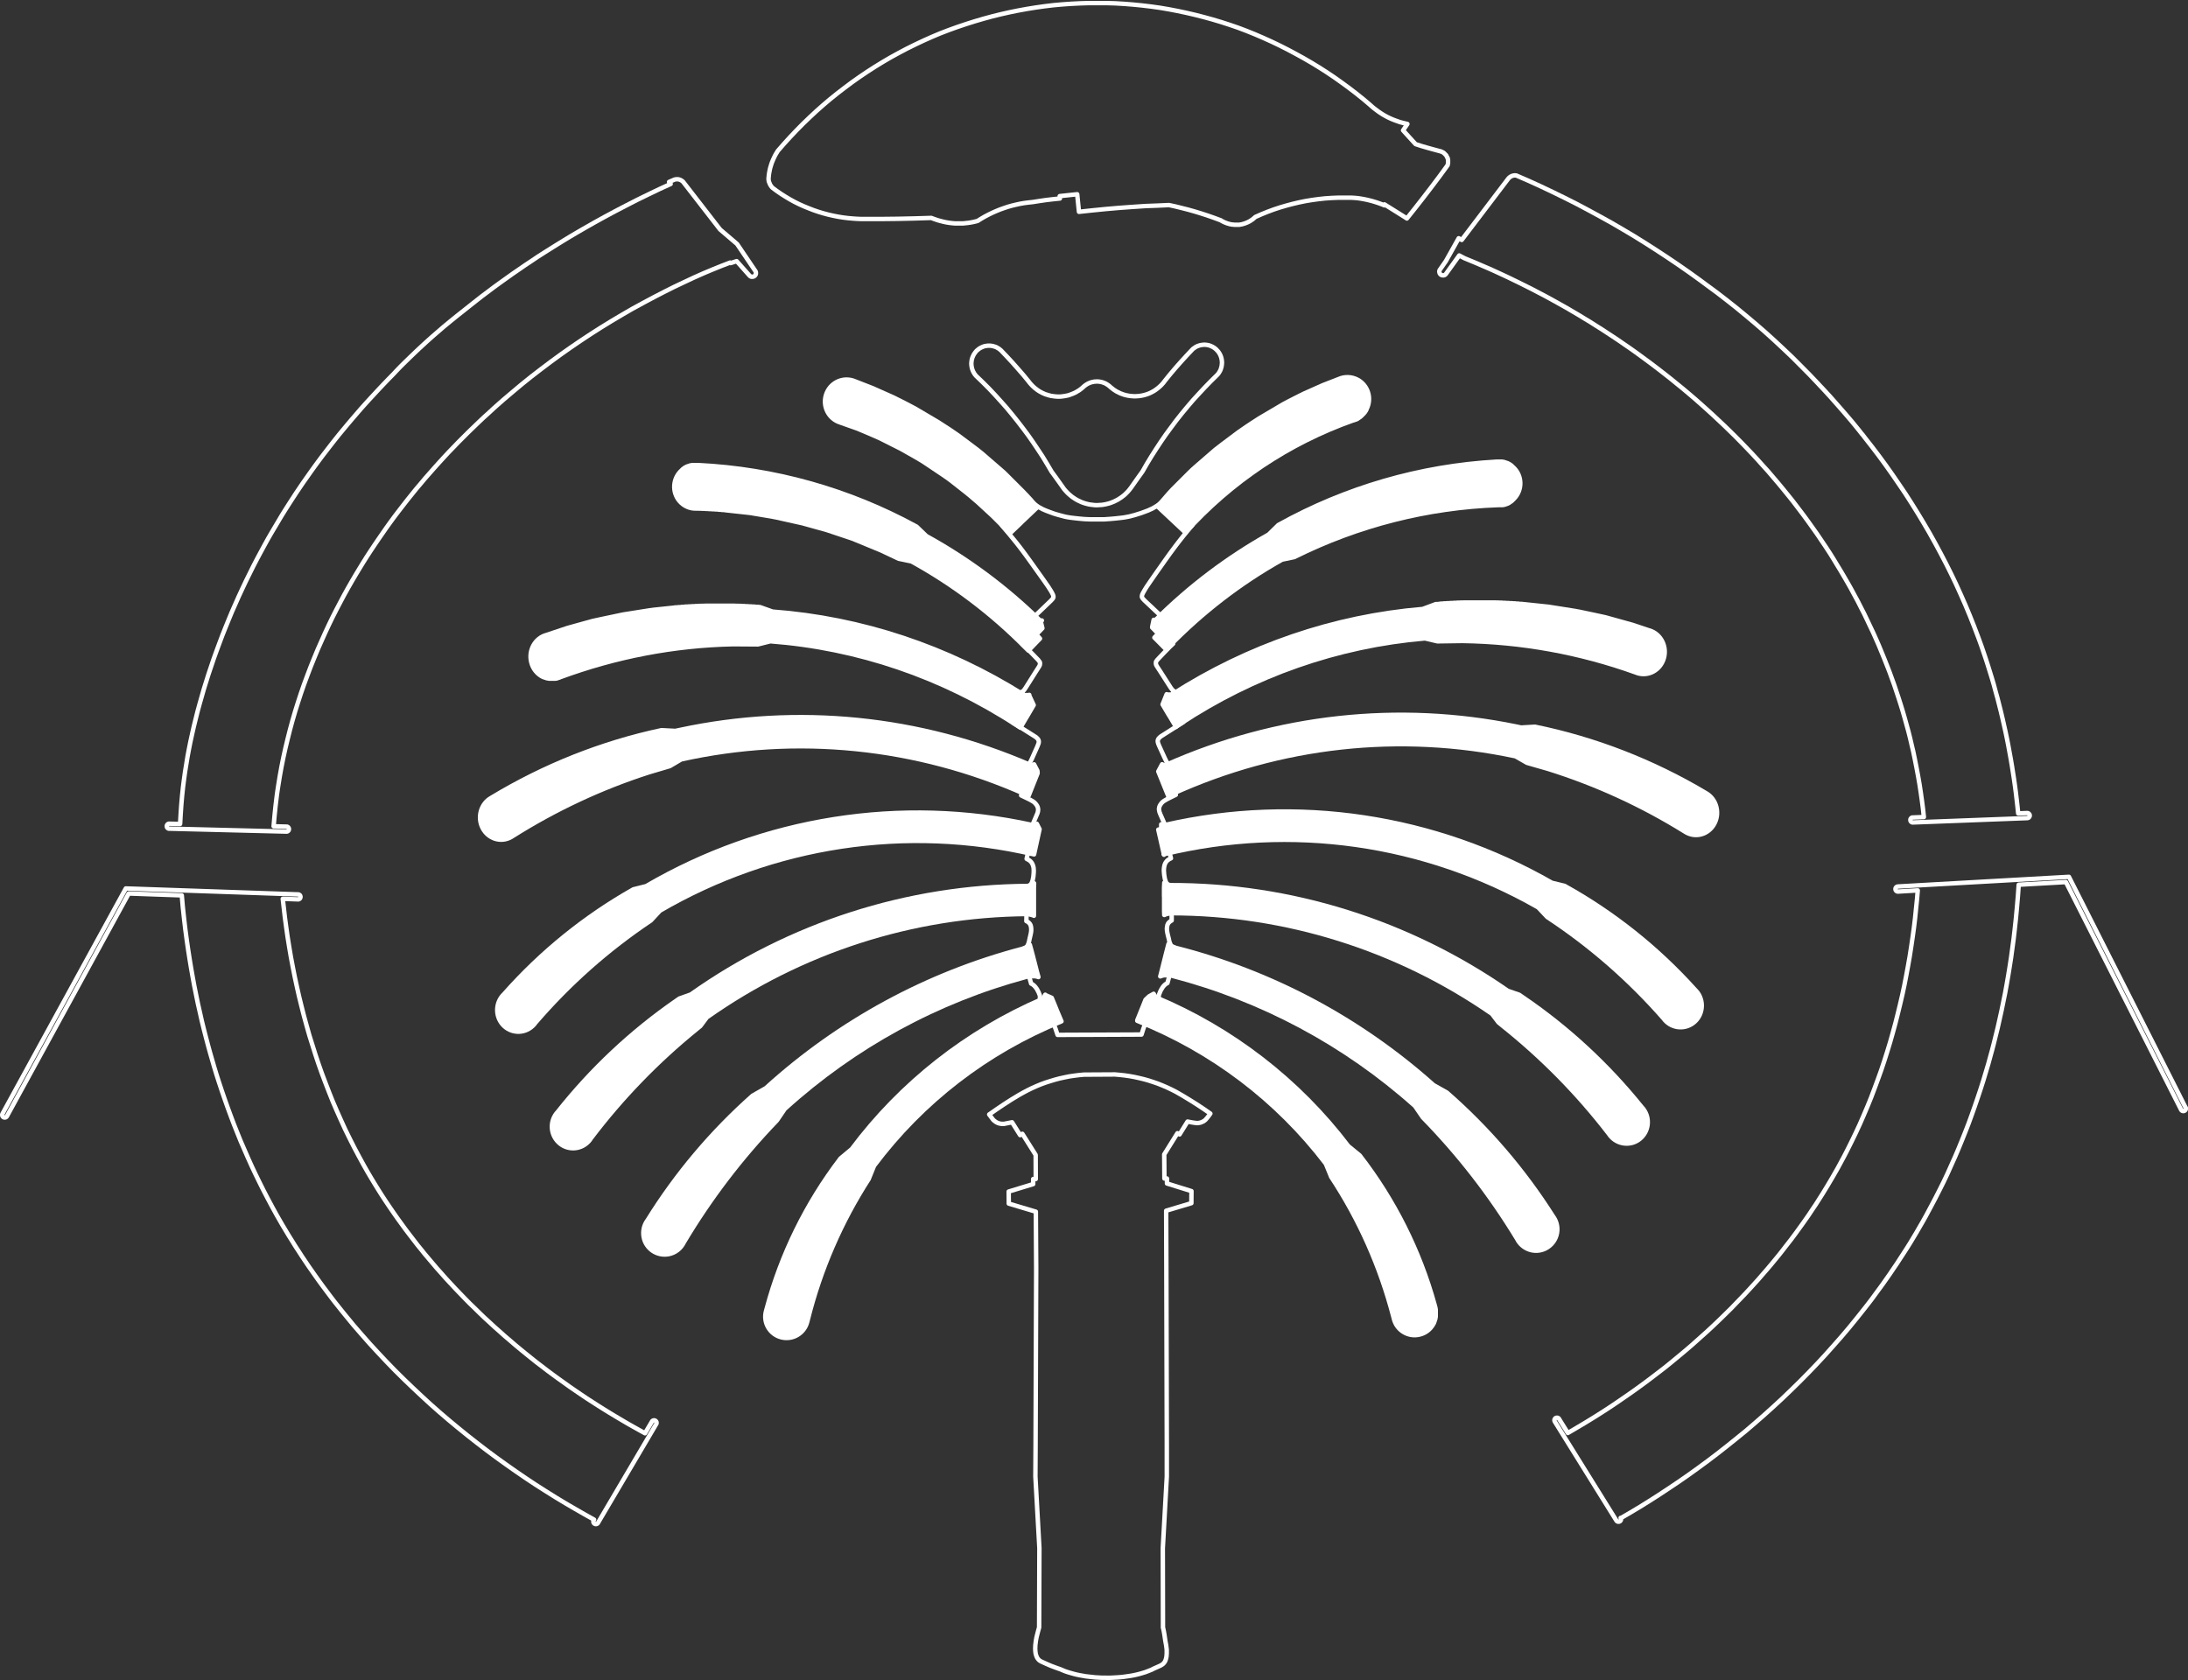 <?xml version="1.0" encoding="UTF-8"?><svg id="Livello_2" xmlns="http://www.w3.org/2000/svg" viewBox="0 0 246.61 189.4"><rect x="0" y="0" width="246.61" height="189.4" fill="#333333" stroke="none"/><defs><style>.cls-1{fill:#fff;}.cls-2{fill:none;stroke:#fff;stroke-linecap:round;stroke-linejoin:round;stroke-width:.5px;}</style></defs><g id="Livello_1-2"><g><polygon class="cls-2" points="131.32 71.69 131.32 71.69 130.85 71.24 131.29 70.82 130.59 70.13 130.77 69.29 130.75 69.29 130.74 69.28 130.73 69.28 130.7 69.27 130.68 69.26 130.65 69.25 128.96 67.66 128.91 67.6 128.87 67.55 128.84 67.53 128.82 67.51 128.81 67.48 128.79 67.46 128.78 67.45 128.77 67.44 128.77 67.43 128.76 67.42 128.75 67.41 128.75 67.4 128.74 67.39 128.74 67.37 128.73 67.36 128.73 67.35 128.72 67.34 128.72 67.33 128.72 67.32 128.71 67.32 128.71 67.31 128.71 67.31 128.71 67.3 128.71 67.3 128.71 67.29 128.71 67.28 128.71 67.28 128.7 67.27 128.7 67.27 128.7 67.26 128.7 67.25 128.7 67.25 128.7 67.23 128.7 67.22 128.7 67.21 128.7 67.2 128.71 67.18 128.71 67.17 128.71 67.15 128.71 67.14 128.72 67.12 128.72 67.11 128.72 67.09 128.73 67.08 128.73 67.06 128.74 67.03 128.76 67 128.77 66.96 128.79 66.92 128.81 66.89 128.82 66.85 128.87 66.77 128.92 66.68 128.97 66.59 129.09 66.39 129.24 66.15 129.69 65.49 130.37 64.51 131.28 63.22 131.83 62.45 132.14 62.03 132.49 61.56 132.88 61.05 133.32 60.49 133.83 59.86 134.4 59.18 134.19 58.99 133.07 57.98 133.07 57.98 132.57 57.54 132.57 57.54 131.45 56.53 131.23 56.35 131.1 56.47 130.98 56.58 130.86 56.68 130.74 56.77 130.63 56.86 130.53 56.93 130.42 57.01 130.32 57.07 130.23 57.13 130.13 57.19 130.04 57.24 129.95 57.29 129.86 57.34 129.77 57.38 129.59 57.46 129.42 57.54 129.24 57.61 128.89 57.74 128.56 57.86 128.23 57.96 127.92 58.06 127.61 58.14 127.31 58.22 127.15 58.25 127 58.28 126.67 58.34 126.34 58.38 125.7 58.45 125.14 58.5 124.71 58.53 124.43 58.55 124.29 58.55 122.93 58.55 122.65 58.54 122.21 58.52 121.65 58.47 121.01 58.4 120.68 58.36 120.36 58.31 120.2 58.28 120.05 58.25 119.74 58.17 119.44 58.09 119.12 58 118.79 57.9 118.46 57.78 118.11 57.65 117.93 57.58 117.76 57.51 117.58 57.43 117.49 57.39 117.4 57.34 117.31 57.29 117.22 57.24 117.12 57.19 117.02 57.13 116.92 57.06 116.82 56.99 116.71 56.91 116.6 56.83 116.48 56.74 116.36 56.64 116.24 56.53 116.11 56.41 115.89 56.6 114.78 57.61 113.17 59.08 112.96 59.26 113.54 59.95 114.05 60.57 114.5 61.12 114.9 61.63 115.25 62.09 115.57 62.52 116.12 63.28 117.04 64.57 117.73 65.54 118.18 66.19 118.33 66.43 118.46 66.63 118.51 66.72 118.56 66.81 118.6 66.89 118.62 66.93 118.64 66.97 118.66 67 118.67 67.04 118.69 67.07 118.7 67.1 118.7 67.12 118.71 67.13 118.71 67.15 118.72 67.16 118.72 67.18 118.72 67.19 118.72 67.21 118.73 67.22 118.73 67.24 118.73 67.25 118.73 67.26 118.73 67.27 118.73 67.29 118.73 67.29 118.73 67.3 118.73 67.31 118.73 67.31 118.73 67.32 118.73 67.32 118.73 67.33 118.72 67.34 118.72 67.34 118.72 67.35 118.72 67.35 118.72 67.36 118.72 67.36 118.72 67.37 118.71 67.38 118.71 67.39 118.7 67.4 118.7 67.41 118.69 67.43 118.69 67.44 118.68 67.45 118.67 67.46 118.67 67.47 118.66 67.48 118.65 67.49 118.65 67.5 118.63 67.52 118.61 67.55 118.59 67.57 118.57 67.59 118.52 67.64 118.47 67.7 116.8 69.3 116.77 69.31 116.75 69.33 116.72 69.34 116.65 69.36 116.87 70.19 116.17 70.88 116.59 71.32 116.15 71.75 116.15 71.75 115.45 72.43 115.25 72.63 115.67 73.03 116.38 73.74 116.92 74.3 117.01 74.39 117.06 74.46 117.1 74.51 117.13 74.55 117.14 74.56 117.15 74.58 117.16 74.59 117.17 74.61 117.18 74.62 117.18 74.63 117.19 74.63 117.19 74.64 117.19 74.64 117.19 74.65 117.2 74.66 117.2 74.66 117.2 74.67 117.2 74.67 117.2 74.68 117.21 74.68 117.21 74.69 117.21 74.69 117.21 74.7 117.21 74.71 117.21 74.72 117.22 74.73 117.22 74.74 117.22 74.75 117.22 74.77 117.22 74.78 117.22 74.79 117.22 74.8 117.22 74.82 117.22 74.83 117.22 74.84 117.22 74.86 117.22 74.87 117.21 74.89 117.21 74.9 117.21 74.91 117.21 74.93 117.2 74.94 117.2 74.96 117.2 74.97 117.19 74.98 117.19 75 117.18 75.01 117.17 75.03 117.17 75.05 117.16 75.06 117.15 75.08 117.13 75.12 117.11 75.16 117.08 75.2 116.66 75.86 115.57 77.59 115.51 77.67 115.49 77.71 115.46 77.74 115.44 77.77 115.42 77.8 115.4 77.82 115.38 77.85 115.36 77.86 115.35 77.87 115.34 77.88 115.33 77.89 115.32 77.9 115.31 77.91 115.3 77.92 115.29 77.92 115.28 77.93 115.27 77.94 115.26 77.95 115.25 77.95 115.24 77.96 115.23 77.97 115.22 77.97 115.21 77.98 115.2 77.98 115.18 77.99 115.17 77.99 115.71 79.06 114.32 81.24 114.17 81.47 116.59 82.99 116.66 83.04 116.73 83.08 116.79 83.12 116.81 83.15 116.84 83.17 116.86 83.19 116.88 83.21 116.9 83.23 116.92 83.25 116.94 83.27 116.95 83.28 116.96 83.29 116.97 83.3 116.97 83.31 116.98 83.32 116.99 83.33 117 83.34 117 83.35 117.01 83.36 117.02 83.37 117.02 83.38 117.03 83.39 117.03 83.41 117.04 83.42 117.04 83.43 117.05 83.44 117.05 83.45 117.06 83.46 117.06 83.47 117.07 83.49 117.07 83.5 117.07 83.51 117.07 83.52 117.08 83.53 117.08 83.55 117.08 83.56 117.08 83.57 117.08 83.58 117.08 83.59 117.08 83.61 117.08 83.62 117.08 83.63 117.08 83.64 117.08 83.66 117.08 83.67 117.08 83.68 117.08 83.7 117.08 83.71 117.07 83.72 117.07 83.74 117.07 83.75 117.06 83.77 117.06 83.8 117.05 83.83 117.04 83.86 117.02 83.9 116.99 83.98 116.92 84.16 116.29 85.57 116.18 85.79 116.15 85.85 116.13 85.9 116.1 85.95 116.09 85.97 116.07 85.99 116.06 86.01 116.05 86.03 116.03 86.04 116.02 86.06 116.01 86.08 116 86.09 115.98 86.11 115.97 86.12 115.94 86.15 115.92 86.17 115.89 86.2 115.87 86.21 115.85 86.23 115.84 86.24 115.82 86.25 115.81 86.26 115.79 86.27 115.77 86.28 115.76 86.3 115.74 86.31 115.72 86.31 116.11 87 116.14 87.26 115.2 89.41 115.09 89.67 115.86 90.04 116.12 90.17 116.31 90.28 116.38 90.32 116.44 90.36 116.47 90.38 116.49 90.39 116.51 90.41 116.53 90.42 116.55 90.44 116.56 90.45 116.58 90.46 116.59 90.47 116.61 90.48 116.62 90.5 116.64 90.52 116.68 90.56 116.72 90.6 116.75 90.65 116.79 90.69 116.8 90.71 116.82 90.73 116.83 90.75 116.85 90.78 116.86 90.8 116.88 90.82 116.89 90.84 116.9 90.86 116.91 90.88 116.92 90.91 116.93 90.93 116.94 90.95 116.95 90.97 116.96 91 116.97 91.02 116.97 91.04 116.98 91.07 116.99 91.09 116.99 91.11 116.99 91.14 117 91.16 117 91.19 117 91.21 117 91.24 117.01 91.26 117.01 91.29 117 91.31 117 91.34 117 91.36 117 91.39 116.99 91.42 116.99 91.44 116.99 91.47 116.98 91.5 116.97 91.53 116.97 91.56 116.96 91.59 116.95 91.62 116.93 91.68 116.91 91.74 116.88 91.8 116.7 92.23 116.39 92.95 116.34 93.06 116.31 93.11 116.29 93.15 116.27 93.19 116.25 93.21 116.24 93.23 116.23 93.25 116.22 93.27 116.21 93.28 116.19 93.3 116.18 93.32 116.17 93.33 116.15 93.35 116.14 93.36 116.13 93.37 116.12 93.39 116.1 93.4 116.09 93.41 116.08 93.42 116.07 93.43 116.05 93.44 116.04 93.45 116.03 93.46 116.35 94.05 115.99 95.61 115.99 95.61 115.77 96.55 115.71 96.82 115.77 96.85 115.82 96.88 115.87 96.91 115.92 96.93 115.96 96.96 115.99 96.98 116.03 97 116.06 97.02 116.08 97.05 116.1 97.06 116.11 97.07 116.12 97.08 116.13 97.09 116.14 97.1 116.16 97.11 116.17 97.13 116.19 97.15 116.21 97.17 116.23 97.19 116.24 97.21 116.26 97.23 116.27 97.25 116.29 97.27 116.3 97.29 116.31 97.31 116.33 97.34 116.34 97.36 116.35 97.38 116.36 97.4 116.37 97.43 116.38 97.45 116.39 97.47 116.4 97.5 116.41 97.52 116.42 97.54 116.43 97.57 116.44 97.6 116.45 97.65 116.47 97.7 116.48 97.76 116.49 97.82 116.5 97.87 116.5 97.93 116.51 98 116.51 98.06 116.51 98.12 116.52 98.18 116.51 98.25 116.51 98.37 116.5 98.49 116.49 98.61 116.48 98.72 116.47 98.83 116.45 98.95 116.42 99.07 116.41 99.13 116.4 99.2 116.38 99.27 116.36 99.33 116.33 99.4 116.32 99.44 116.31 99.47 116.28 99.54 116.24 99.62 116.21 99.69 116.17 99.75 116.13 99.82 116.11 99.85 116.09 99.88 116.07 99.91 116.05 99.94 116.03 99.97 116.01 100 115.99 100.02 115.97 100.04 115.95 100.06 115.93 100.08 115.91 100.1 115.89 100.12 115.87 100.14 115.85 100.16 115.82 100.17 115.8 100.19 115.78 100.2 115.76 100.22 115.73 100.23 115.71 100.24 115.69 100.79 115.69 101.77 115.69 101.79 115.69 102 115.69 102 115.69 102.11 115.69 102.43 115.69 102.43 115.69 103.49 115.68 103.84 115.7 103.85 115.72 103.85 115.74 103.86 115.75 103.87 115.76 103.88 115.78 103.88 115.79 103.89 115.8 103.9 115.82 103.91 115.84 103.93 115.88 103.96 115.92 103.99 115.94 104 115.96 104.02 115.97 104.04 115.99 104.05 116.01 104.07 116.02 104.09 116.03 104.1 116.04 104.11 116.05 104.12 116.06 104.13 116.06 104.14 116.07 104.15 116.08 104.16 116.08 104.17 116.09 104.18 116.1 104.19 116.1 104.2 116.11 104.21 116.12 104.22 116.12 104.24 116.13 104.25 116.13 104.26 116.15 104.29 116.16 104.32 116.17 104.34 116.18 104.37 116.18 104.41 116.19 104.44 116.2 104.47 116.21 104.51 116.21 104.54 116.22 104.58 116.22 104.61 116.22 104.65 116.23 104.69 116.23 104.73 116.23 104.78 116.23 104.82 116.23 104.86 116.23 104.91 116.22 104.97 116.22 105.02 116.21 105.08 116.2 105.15 116.17 105.3 116.13 105.48 116.02 105.95 116.01 106.02 116 106.08 115.98 106.14 115.97 106.2 115.95 106.27 115.93 106.33 115.91 106.39 115.88 106.45 115.86 106.51 115.83 106.57 115.8 106.62 115.76 106.68 115.73 106.73 115.69 106.79 115.65 106.84 115.61 106.89 115.59 106.93 115.57 106.96 115.55 107 115.52 107.03 115.5 107.06 115.47 107.1 115.45 107.13 115.42 107.16 115.39 107.19 115.36 107.22 115.32 107.25 115.29 107.28 115.25 107.31 115.39 107.77 115.64 108.7 115.64 108.7 115.72 109.01 115.75 109.11 115.75 109.11 115.8 109.32 116.04 110.25 116.22 110.89 116.24 110.9 116.26 110.9 116.28 110.91 116.29 110.92 116.31 110.93 116.32 110.94 116.34 110.95 116.36 110.96 116.37 110.97 116.38 110.98 116.4 110.99 116.41 111 116.43 111.01 116.45 111.03 116.48 111.05 116.51 111.07 116.54 111.1 116.56 111.12 116.59 111.15 116.62 111.18 116.65 111.21 116.67 111.24 116.7 111.27 116.73 111.31 116.75 111.34 116.78 111.38 116.81 111.41 116.83 111.45 116.86 111.49 116.91 111.57 116.95 111.66 117 111.75 117.05 111.84 117.09 111.94 117.13 112.04 117.17 112.14 117.21 112.24 117.21 112.3 117.21 112.36 117.21 112.41 117.21 112.47 117.21 112.53 117.21 112.58 117.2 112.64 117.19 112.7 117.18 112.75 117.17 112.81 117.15 112.86 117.14 112.92 117.12 112.97 117.1 113.02 117.86 113.35 118.23 114.25 118.23 114.25 118.32 114.44 118.32 114.44 118.36 114.54 118.49 114.83 118.87 115.72 118.97 115.98 119.2 116.67 128.66 116.63 128.88 115.94 128.98 115.68 129.36 114.79 129.48 114.49 129.52 114.4 129.6 114.2 129.6 114.2 129.82 113.68 130.2 113.32 130.22 113.3 130.75 113.02 130.73 112.96 130.71 112.91 130.69 112.86 130.67 112.81 130.66 112.75 130.64 112.7 130.63 112.64 130.62 112.59 130.61 112.54 130.61 112.49 130.61 112.46 130.6 112.44 130.6 112.41 130.6 112.38 130.6 112.36 130.6 112.33 130.6 112.31 130.6 112.28 130.61 112.26 130.61 112.24 130.61 112.21 130.61 112.19 130.65 112.09 130.69 111.99 130.73 111.89 130.77 111.79 130.81 111.7 130.86 111.6 130.91 111.52 130.96 111.44 130.98 111.4 131.01 111.36 131.03 111.32 131.06 111.28 131.08 111.25 131.11 111.21 131.14 111.18 131.16 111.15 131.19 111.12 131.22 111.09 131.25 111.06 131.27 111.04 131.3 111.01 131.33 110.99 131.35 110.97 131.38 110.95 131.39 110.94 131.41 110.93 131.42 110.92 131.44 110.91 131.45 110.9 131.47 110.89 131.48 110.88 131.5 110.87 131.51 110.86 131.53 110.85 131.55 110.84 131.57 110.83 131.58 110.83 131.76 110.17 131.99 109.25 132.04 109.05 132.07 108.94 132.15 108.63 132.15 108.63 132.39 107.7 132.52 107.24 132.49 107.21 132.45 107.18 132.42 107.15 132.39 107.12 132.36 107.09 132.33 107.06 132.3 107.03 132.27 106.99 132.25 106.96 132.23 106.93 132.2 106.89 132.18 106.86 132.16 106.82 132.12 106.77 132.08 106.72 132.04 106.67 132.01 106.61 131.97 106.56 131.94 106.5 131.91 106.44 131.89 106.38 131.86 106.32 131.84 106.26 131.82 106.2 131.8 106.14 131.78 106.08 131.77 106.02 131.76 105.95 131.75 105.89 131.63 105.42 131.59 105.24 131.56 105.09 131.55 105.02 131.54 104.96 131.53 104.9 131.53 104.85 131.53 104.8 131.52 104.76 131.52 104.71 131.52 104.67 131.53 104.63 131.53 104.59 131.53 104.55 131.54 104.51 131.54 104.48 131.55 104.44 131.55 104.41 131.56 104.38 131.57 104.34 131.58 104.31 131.58 104.28 131.59 104.25 131.6 104.23 131.62 104.2 131.62 104.19 131.63 104.17 131.63 104.16 131.64 104.15 131.65 104.14 131.65 104.13 131.66 104.11 131.67 104.1 131.67 104.09 131.68 104.08 131.69 104.07 131.69 104.06 131.7 104.05 131.71 104.04 131.72 104.03 131.72 104.02 131.74 104.01 131.76 103.99 131.77 103.97 131.79 103.96 131.81 103.94 131.83 103.93 131.87 103.89 131.91 103.86 131.93 103.85 131.95 103.83 131.96 103.83 131.97 103.82 131.98 103.81 132 103.8 132.01 103.8 132.03 103.79 132.04 103.78 132.06 103.77 132.06 103.42 132.05 102.36 132.05 102.36 132.04 102.04 132.04 101.94 132.04 101.72 132.04 101.72 132.03 100.76 132.06 100.2 132.01 100.18 131.98 100.16 131.96 100.15 131.93 100.14 131.91 100.12 131.89 100.11 131.87 100.09 131.85 100.07 131.83 100.06 131.81 100.04 131.78 100.02 131.76 100 131.74 99.98 131.72 99.96 131.7 99.93 131.68 99.91 131.66 99.88 131.64 99.85 131.62 99.82 131.6 99.79 131.58 99.76 131.54 99.69 131.5 99.62 131.47 99.55 131.43 99.48 131.4 99.41 131.39 99.38 131.38 99.34 131.35 99.27 131.33 99.21 131.31 99.14 131.29 99.07 131.28 99.01 131.26 98.89 131.24 98.77 131.22 98.66 131.21 98.55 131.2 98.43 131.19 98.31 131.18 98.19 131.18 98.12 131.18 98.06 131.18 98 131.19 97.94 131.19 97.88 131.2 97.82 131.21 97.76 131.22 97.7 131.23 97.64 131.24 97.59 131.26 97.54 131.26 97.51 131.27 97.48 131.28 97.46 131.29 97.44 131.3 97.41 131.31 97.39 131.32 97.36 131.33 97.34 131.34 97.32 131.35 97.3 131.36 97.28 131.38 97.25 131.39 97.23 131.4 97.21 131.42 97.19 131.43 97.17 131.45 97.15 131.46 97.13 131.48 97.11 131.5 97.09 131.51 97.07 131.53 97.05 131.54 97.04 131.56 97.03 131.57 97.02 131.58 97.01 131.59 96.99 131.6 96.98 131.63 96.96 131.66 96.94 131.7 96.92 131.73 96.89 131.77 96.87 131.82 96.84 131.87 96.81 131.92 96.79 131.98 96.76 131.91 96.49 131.69 95.55 131.31 93.99 131.65 93.91 131.65 93.41 131.64 93.4 131.63 93.39 131.62 93.38 131.6 93.38 131.59 93.37 131.58 93.36 131.57 93.35 131.55 93.33 131.54 93.32 131.53 93.31 131.51 93.3 131.5 93.28 131.49 93.27 131.48 93.25 131.46 93.24 131.45 93.22 131.44 93.21 131.43 93.19 131.41 93.17 131.4 93.15 131.39 93.13 131.36 93.09 131.34 93.05 131.31 93 131.26 92.89 130.95 92.18 130.76 91.75 130.74 91.68 130.71 91.62 130.69 91.56 130.68 91.53 130.68 91.5 130.67 91.47 130.66 91.44 130.65 91.42 130.65 91.39 130.65 91.36 130.64 91.34 130.64 91.31 130.64 91.28 130.63 91.26 130.63 91.23 130.63 91.21 130.63 91.18 130.63 91.16 130.64 91.13 130.64 91.11 130.64 91.08 130.65 91.06 130.65 91.04 130.66 91.01 130.66 90.99 130.67 90.96 130.68 90.94 130.69 90.92 130.7 90.9 130.7 90.87 130.71 90.85 130.73 90.83 130.74 90.81 130.75 90.78 130.76 90.76 130.77 90.74 130.79 90.72 130.8 90.7 130.81 90.68 130.83 90.65 130.85 90.63 130.88 90.59 130.91 90.55 130.95 90.5 130.99 90.46 131.02 90.44 131.03 90.43 131.04 90.41 131.05 90.4 131.07 90.39 131.08 90.38 131.1 90.36 131.12 90.35 131.14 90.33 131.16 90.32 131.19 90.3 131.25 90.26 131.32 90.22 131.51 90.11 131.76 89.98 132.53 89.6 132.42 89.34 131.37 86.99 131.82 86.22 131.81 86.21 131.79 86.2 131.77 86.19 131.76 86.17 131.74 86.16 131.72 86.15 131.71 86.14 131.68 86.11 131.65 86.08 131.62 86.06 131.61 86.04 131.6 86.03 131.59 86.01 131.57 86 131.56 85.98 131.55 85.96 131.53 85.95 131.52 85.93 131.51 85.91 131.49 85.89 131.47 85.84 131.44 85.79 131.41 85.73 131.3 85.51 130.66 84.11 130.58 83.92 130.55 83.84 130.54 83.81 130.53 83.78 130.52 83.74 130.51 83.71 130.51 83.7 130.5 83.68 130.5 83.67 130.5 83.66 130.5 83.64 130.49 83.63 130.49 83.62 130.49 83.6 130.49 83.59 130.49 83.58 130.49 83.57 130.49 83.55 130.49 83.54 130.49 83.53 130.49 83.52 130.49 83.5 130.49 83.49 130.5 83.48 130.5 83.47 130.5 83.46 130.5 83.44 130.51 83.43 130.51 83.42 130.51 83.41 130.52 83.4 130.52 83.39 130.53 83.37 130.53 83.36 130.54 83.35 130.54 83.34 130.55 83.33 130.56 83.32 130.56 83.31 130.57 83.3 130.57 83.28 130.58 83.27 130.59 83.26 130.6 83.25 130.6 83.24 130.61 83.23 130.62 83.22 130.63 83.21 130.65 83.19 130.67 83.17 130.69 83.15 130.71 83.13 130.73 83.11 130.76 83.09 130.78 83.07 130.84 83.02 130.9 82.98 130.98 82.93 133.38 81.4 133.23 81.16 131.83 78.99 132.3 77.9 132.29 77.89 132.28 77.88 132.27 77.88 132.25 77.87 132.24 77.86 132.23 77.85 132.22 77.85 132.21 77.84 132.2 77.83 132.19 77.82 132.18 77.81 132.17 77.8 132.16 77.79 132.15 77.78 132.13 77.76 132.1 77.73 132.08 77.7 132.06 77.67 132.03 77.64 132.01 77.61 131.95 77.53 130.85 75.81 130.42 75.15 130.39 75.1 130.37 75.06 130.35 75.03 130.34 75.01 130.33 74.99 130.32 74.98 130.32 74.96 130.31 74.95 130.31 74.93 130.3 74.92 130.3 74.9 130.29 74.89 130.29 74.87 130.29 74.86 130.29 74.85 130.28 74.83 130.28 74.82 130.28 74.81 130.28 74.79 130.28 74.78 130.28 74.76 130.28 74.75 130.28 74.74 130.28 74.73 130.28 74.71 130.28 74.7 130.28 74.69 130.28 74.68 130.28 74.67 130.28 74.66 130.29 74.64 130.29 74.64 130.29 74.63 130.29 74.63 130.29 74.62 130.29 74.62 130.29 74.61 130.3 74.61 130.3 74.6 130.3 74.6 130.3 74.59 130.31 74.59 130.31 74.58 130.31 74.57 130.32 74.57 130.32 74.55 130.33 74.54 130.34 74.53 130.35 74.51 130.37 74.49 130.39 74.45 130.43 74.4 130.49 74.34 130.57 74.25 131.11 73.68 131.81 72.96 132.23 72.56 132.02 72.37 131.32 71.69"/><polygon class="cls-2" points="127.49 54.96 127.39 55.09 127.29 55.22 127.18 55.35 127.07 55.47 126.95 55.59 126.83 55.71 126.71 55.82 126.58 55.92 126.45 56.02 126.31 56.12 126.17 56.21 126.03 56.3 125.89 56.38 125.74 56.45 125.59 56.53 125.44 56.59 125.29 56.65 125.13 56.71 124.97 56.76 124.81 56.8 124.65 56.84 124.49 56.87 124.33 56.9 124.17 56.92 124 56.93 123.84 56.94 123.67 56.95 123.51 56.95 123.34 56.94 123.18 56.92 123.01 56.9 122.85 56.88 122.69 56.85 122.53 56.81 122.37 56.77 122.21 56.72 122.06 56.67 121.9 56.61 121.75 56.54 121.6 56.47 121.45 56.4 121.31 56.32 121.16 56.23 121.03 56.14 120.89 56.05 120.76 55.95 120.63 55.84 120.5 55.73 120.38 55.62 120.26 55.5 120.15 55.38 120.04 55.26 119.93 55.13 119.83 54.99 119.49 54.51 119.02 53.85 118.53 53.18 118.03 52.33 117.52 51.49 116.98 50.67 116.43 49.85 115.87 49.05 115.28 48.26 114.68 47.48 114.07 46.72 113.44 45.96 112.79 45.23 112.13 44.5 111.46 43.79 110.77 43.1 110.06 42.42 110.01 42.37 109.97 42.32 109.92 42.26 109.88 42.21 109.84 42.15 109.8 42.09 109.77 42.03 109.73 41.97 109.7 41.91 109.67 41.85 109.64 41.78 109.62 41.72 109.59 41.65 109.57 41.58 109.55 41.52 109.54 41.45 109.52 41.38 109.51 41.31 109.5 41.24 109.49 41.17 109.49 41.1 109.48 41.03 109.48 40.96 109.49 40.89 109.49 40.82 109.5 40.75 109.51 40.68 109.52 40.61 109.53 40.54 109.55 40.48 109.57 40.41 109.59 40.34 109.61 40.28 109.64 40.21 109.67 40.15 109.7 40.08 109.73 40.02 109.76 39.96 109.8 39.9 109.84 39.84 109.88 39.79 109.92 39.73 109.96 39.68 110.01 39.62 110.05 39.57 110.1 39.52 110.15 39.48 110.21 39.43 110.26 39.39 110.32 39.34 110.37 39.3 110.43 39.27 110.49 39.23 110.55 39.2 110.61 39.17 110.67 39.14 110.74 39.11 110.8 39.09 110.87 39.06 110.93 39.04 111 39.02 111.07 39.01 111.13 39 111.2 38.99 111.27 38.98 111.34 38.97 111.41 38.97 111.48 38.97 111.55 38.97 111.61 38.97 111.68 38.98 111.75 38.99 111.82 39 111.89 39.01 111.95 39.03 112.02 39.05 112.09 39.07 112.15 39.09 112.22 39.11 112.28 39.14 112.34 39.17 112.4 39.2 112.46 39.24 112.52 39.27 112.58 39.31 112.64 39.35 112.69 39.39 112.74 39.44 112.8 39.48 113.45 40.16 114.09 40.85 114.71 41.55 115.33 42.26 115.93 42.99 116.02 43.11 116.11 43.22 116.21 43.33 116.31 43.44 116.41 43.54 116.52 43.64 116.63 43.74 116.75 43.83 116.86 43.92 116.99 44.01 117.11 44.09 117.23 44.16 117.36 44.23 117.49 44.3 117.63 44.36 117.76 44.42 117.9 44.47 118.04 44.51 118.18 44.56 118.32 44.59 118.46 44.63 118.61 44.65 118.75 44.67 118.9 44.69 119.04 44.7 119.19 44.71 119.33 44.71 119.48 44.71 119.63 44.7 119.77 44.68 119.92 44.66 120.06 44.64 120.2 44.61 120.35 44.58 120.49 44.54 120.63 44.49 120.76 44.44 120.9 44.39 121.03 44.33 121.17 44.27 121.3 44.2 121.42 44.12 121.55 44.05 121.67 43.97 121.79 43.88 121.91 43.79 122.02 43.69 122.13 43.6 122.19 43.54 122.25 43.49 122.31 43.45 122.37 43.4 122.44 43.36 122.5 43.32 122.57 43.28 122.64 43.24 122.71 43.21 122.78 43.18 122.85 43.15 122.93 43.12 123 43.1 123.08 43.08 123.15 43.06 123.23 43.05 123.3 43.03 123.38 43.02 123.46 43.02 123.54 43.01 123.61 43.01 123.69 43.01 123.77 43.01 123.85 43.02 123.92 43.03 124 43.04 124.08 43.06 124.15 43.07 124.23 43.09 124.3 43.12 124.37 43.14 124.45 43.17 124.52 43.2 124.59 43.23 124.66 43.27 124.73 43.31 124.79 43.35 124.86 43.39 124.92 43.44 124.98 43.48 125.04 43.53 125.1 43.58 125.21 43.68 125.33 43.77 125.44 43.86 125.56 43.95 125.69 44.03 125.81 44.11 125.94 44.18 126.07 44.24 126.2 44.31 126.34 44.37 126.48 44.42 126.61 44.47 126.75 44.51 126.89 44.55 127.04 44.58 127.18 44.61 127.32 44.63 127.47 44.65 127.62 44.66 127.76 44.67 127.91 44.67 128.05 44.67 128.2 44.66 128.35 44.65 128.49 44.63 128.63 44.61 128.78 44.58 128.92 44.55 129.06 44.51 129.2 44.47 129.34 44.42 129.48 44.37 129.61 44.31 129.74 44.25 129.87 44.18 130 44.11 130.13 44.03 130.25 43.95 130.37 43.86 130.49 43.77 130.6 43.68 130.71 43.58 130.82 43.48 130.92 43.38 131.02 43.27 131.12 43.16 131.21 43.04 131.3 42.92 131.89 42.19 132.5 41.47 133.12 40.77 133.76 40.07 134.4 39.39 134.45 39.34 134.51 39.3 134.56 39.26 134.62 39.22 134.68 39.18 134.73 39.14 134.79 39.11 134.86 39.07 134.92 39.04 134.98 39.02 135.04 38.99 135.11 38.97 135.17 38.95 135.24 38.93 135.31 38.91 135.38 38.9 135.44 38.89 135.51 38.88 135.58 38.87 135.65 38.87 135.72 38.86 135.79 38.86 135.86 38.87 135.92 38.87 135.99 38.88 136.06 38.89 136.13 38.9 136.2 38.92 136.26 38.93 136.33 38.95 136.39 38.98 136.46 39 136.52 39.03 136.58 39.06 136.65 39.09 136.71 39.12 136.77 39.16 136.82 39.19 136.88 39.23 136.94 39.27 136.99 39.32 137.04 39.36 137.1 39.41 137.14 39.46 137.19 39.51 137.24 39.56 137.28 39.61 137.33 39.67 137.37 39.73 137.4 39.78 137.44 39.84 137.48 39.9 137.51 39.97 137.54 40.03 137.57 40.09 137.59 40.16 137.62 40.22 137.64 40.29 137.66 40.36 137.67 40.42 137.69 40.49 137.7 40.56 137.71 40.63 137.72 40.7 137.72 40.77 137.73 40.84 137.73 40.91 137.72 40.98 137.72 41.05 137.71 41.12 137.7 41.19 137.69 41.26 137.68 41.33 137.66 41.4 137.64 41.46 137.62 41.53 137.6 41.6 137.58 41.66 137.55 41.73 137.52 41.79 137.49 41.85 137.45 41.91 137.42 41.97 137.38 42.03 137.34 42.09 137.3 42.15 137.25 42.2 137.21 42.25 137.16 42.3 136.46 42.99 135.78 43.69 135.11 44.41 134.45 45.13 133.81 45.88 133.19 46.63 132.58 47.4 131.99 48.19 131.41 48.98 130.85 49.79 130.31 50.61 129.78 51.44 129.27 52.28 128.78 53.14 128.13 54.05 127.49 54.96"/><polygon class="cls-2" points="164.47 28.8 162.96 30.9 162.95 30.91 162.94 30.92 162.93 30.93 162.92 30.94 162.91 30.95 162.9 30.96 162.89 30.97 162.87 30.98 162.86 30.98 162.85 30.99 162.84 31 162.82 31 162.81 31.01 162.8 31.02 162.78 31.02 162.77 31.03 162.76 31.03 162.74 31.03 162.73 31.04 162.71 31.04 162.7 31.04 162.68 31.04 162.67 31.04 162.66 31.04 162.64 31.04 162.63 31.04 162.61 31.04 162.6 31.04 162.58 31.04 162.57 31.04 162.55 31.03 162.54 31.03 162.53 31.03 162.51 31.02 162.5 31.02 162.49 31.01 162.47 31.01 162.46 31 162.45 30.99 162.43 30.99 162.42 30.98 162.41 30.97 162.4 30.96 162.39 30.96 162.37 30.95 162.36 30.94 162.35 30.93 162.34 30.92 162.33 30.91 162.32 30.89 162.31 30.88 162.3 30.87 162.3 30.86 162.29 30.85 162.28 30.84 162.27 30.82 162.27 30.81 162.26 30.8 162.26 30.78 162.25 30.77 162.25 30.76 162.24 30.74 162.24 30.73 162.23 30.71 162.23 30.7 162.23 30.69 162.23 30.67 162.23 30.66 162.22 30.64 162.22 30.63 162.22 30.61 162.22 30.6 162.23 30.58 162.23 30.57 162.23 30.56 162.23 30.54 162.24 30.53 162.24 30.51 162.24 30.5 162.25 30.49 162.25 30.47 162.26 30.46 162.26 30.45 162.97 29.43 164.41 26.86 164.75 27.05 169.99 20.15 170.01 20.12 170.04 20.1 170.06 20.08 170.08 20.05 170.1 20.03 170.13 20.01 170.15 19.99 170.18 19.97 170.2 19.95 170.23 19.93 170.26 19.91 170.29 19.9 170.32 19.88 170.35 19.87 170.37 19.85 170.4 19.84 170.44 19.83 170.47 19.82 170.5 19.81 170.53 19.8 170.56 19.79 170.59 19.79 170.62 19.78 170.66 19.78 170.69 19.78 170.72 19.77 170.75 19.77 170.79 19.77 170.82 19.78 170.85 19.78 170.88 19.78 170.92 19.79 172.28 20.38 173.64 21 174.99 21.64 176.32 22.29 177.65 22.96 178.97 23.66 180.28 24.37 181.58 25.09 182.87 25.84 184.15 26.6 185.42 27.39 186.67 28.19 187.92 29.01 189.15 29.84 190.37 30.69 191.58 31.56 192.39 32.16 193.52 32.99 194.62 33.84 195.72 34.71 196.8 35.6 197.87 36.5 198.92 37.41 199.96 38.35 200.98 39.3 201.99 40.26 202.98 41.25 203.96 42.24 204.92 43.25 205.14 43.49 205.38 43.74 205.38 43.74 206.24 44.67 207.08 45.62 207.92 46.58 208.74 47.54 209.54 48.52 209.89 48.97 209.9 48.96 210.18 49.33 210.98 50.35 211.77 51.39 212.54 52.44 213.29 53.5 214.03 54.58 214.76 55.66 215.46 56.75 216.15 57.86 216.82 58.97 217.48 60.1 218.11 61.23 218.73 62.38 219.33 63.53 219.91 64.69 220.47 65.86 221.01 67.05 221.53 68.23 222.03 69.43 222.51 70.64 222.97 71.85 223.31 72.78 223.56 73.51 223.81 74.25 224.05 74.99 224.28 75.73 224.51 76.47 224.73 77.22 224.93 77.97 225.14 78.72 225.33 79.47 225.52 80.22 225.7 80.98 225.87 81.73 226.04 82.49 226.2 83.25 226.35 84.01 226.49 84.78 226.63 85.54 226.76 86.31 226.88 87.07 227 87.84 227.11 88.61 227.21 89.37 227.3 90.14 227.39 90.92 227.47 91.7 228.47 91.66 228.48 91.66 228.49 91.66 228.5 91.66 228.51 91.66 228.52 91.66 228.53 91.67 228.54 91.67 228.55 91.67 228.56 91.67 228.57 91.67 228.58 91.68 228.59 91.68 228.6 91.68 228.61 91.69 228.62 91.69 228.62 91.7 228.63 91.7 228.64 91.71 228.65 91.71 228.66 91.72 228.66 91.73 228.67 91.73 228.68 91.74 228.69 91.75 228.69 91.75 228.7 91.76 228.71 91.77 228.71 91.77 228.72 91.78 228.72 91.79 228.73 91.8 228.73 91.81 228.74 91.82 228.74 91.82 228.75 91.83 228.75 91.84 228.75 91.85 228.76 91.86 228.76 91.87 228.76 91.88 228.76 91.89 228.77 91.9 228.77 91.91 228.77 91.92 228.77 91.93 228.77 91.94 228.77 91.95 228.77 91.96 228.77 91.97 228.77 91.98 228.77 91.99 228.76 92 228.76 92.01 228.76 92.02 228.76 92.02 228.75 92.03 228.75 92.04 228.75 92.05 228.74 92.06 228.74 92.07 228.73 92.08 228.73 92.09 228.72 92.1 228.72 92.1 228.71 92.11 228.71 92.12 228.7 92.13 228.69 92.13 228.69 92.14 228.68 92.15 228.67 92.15 228.67 92.16 228.66 92.17 228.65 92.17 228.64 92.18 228.64 92.18 228.63 92.19 228.62 92.19 228.61 92.2 228.6 92.2 228.59 92.21 228.58 92.21 228.57 92.21 228.56 92.22 228.55 92.22 228.54 92.22 228.54 92.22 228.53 92.22 228.52 92.22 228.51 92.23 228.5 92.23 215.61 92.72 215.6 92.72 215.59 92.72 215.58 92.72 215.57 92.72 215.56 92.72 215.55 92.72 215.54 92.72 215.53 92.71 215.53 92.71 215.52 92.71 215.51 92.71 215.5 92.7 215.49 92.7 215.48 92.69 215.47 92.69 215.46 92.69 215.45 92.68 215.45 92.67 215.44 92.67 215.43 92.66 215.42 92.66 215.41 92.65 215.41 92.64 215.4 92.64 215.39 92.63 215.39 92.62 215.38 92.62 215.37 92.61 215.37 92.6 215.36 92.59 215.36 92.58 215.35 92.58 215.35 92.57 215.34 92.56 215.34 92.55 215.34 92.54 215.33 92.53 215.33 92.52 215.33 92.51 215.33 92.5 215.32 92.49 215.32 92.48 215.32 92.47 215.32 92.46 215.32 92.45 215.32 92.44 215.32 92.44 215.32 92.43 215.32 92.42 215.32 92.41 215.32 92.4 215.32 92.39 215.33 92.38 215.33 92.37 215.33 92.36 215.33 92.35 215.34 92.34 215.34 92.33 215.34 92.32 215.35 92.31 215.35 92.3 215.36 92.3 215.36 92.29 215.37 92.28 215.37 92.27 215.38 92.26 215.39 92.26 215.39 92.25 215.4 92.24 215.41 92.23 215.41 92.23 215.42 92.22 215.43 92.22 215.44 92.21 215.44 92.2 215.45 92.2 215.46 92.19 215.47 92.19 215.48 92.18 215.49 92.18 215.5 92.18 215.5 92.17 215.51 92.17 215.52 92.17 215.53 92.16 215.54 92.16 215.55 92.16 215.56 92.16 215.57 92.16 215.58 92.16 215.59 92.16 216.84 92.11 216.74 91.18 216.62 90.26 216.49 89.34 216.35 88.42 216.19 87.5 216.02 86.59 215.84 85.68 215.65 84.76 215.47 84 215.29 83.23 215.1 82.47 214.89 81.71 214.68 80.95 214.46 80.19 214.23 79.44 213.99 78.69 213.74 77.94 213.49 77.19 213.22 76.45 212.95 75.71 212.66 74.97 212.37 74.24 212.07 73.51 211.77 72.78 211.45 72.05 211.13 71.33 210.79 70.62 210.45 69.9 210.11 69.19 209.75 68.49 209.39 67.78 209.01 67.08 208.64 66.39 208.25 65.7 207.85 65.01 207.45 64.33 207.04 63.66 206.63 62.98 206.21 62.31 205.78 61.65 205.28 60.91 204.78 60.17 204.26 59.44 203.74 58.71 203.21 57.99 202.67 57.28 202.13 56.57 201.57 55.87 201.01 55.18 200.44 54.49 199.86 53.81 199.28 53.13 198.68 52.47 198.08 51.8 197.48 51.15 196.86 50.5 196.24 49.86 195.61 49.22 194.97 48.59 194.33 47.97 193.68 47.36 193.03 46.75 192.37 46.15 191.7 45.55 191.03 44.96 190.35 44.38 189.66 43.8 188.97 43.24 188.27 42.67 187.57 42.12 186.86 41.57 186.15 41.03 185.54 40.58 184.93 40.13 184.31 39.68 183.69 39.24 183.06 38.81 182.44 38.38 181.81 37.96 181.17 37.54 180.53 37.12 179.89 36.72 179.25 36.31 178.6 35.92 177.95 35.52 177.3 35.14 176.64 34.75 175.98 34.38 175.32 34.01 174.65 33.64 173.98 33.28 173.31 32.93 172.64 32.58 171.96 32.24 171.28 31.9 170.6 31.57 169.92 31.24 169.23 30.92 168.54 30.6 167.85 30.29 167.15 29.99 166.46 29.69 165.76 29.4 165.06 29.11 164.47 28.8 164.47 28.8"/><g><polygon class="cls-2" points="213.9 99.94 233.19 98.85 246.33 124.85 246.34 124.85 246.34 124.86 246.35 124.87 246.35 124.88 246.35 124.89 246.36 124.9 246.36 124.91 246.36 124.92 246.36 124.93 246.36 124.94 246.36 124.95 246.36 124.96 246.36 124.97 246.36 124.98 246.36 124.99 246.36 125 246.36 125.01 246.36 125.02 246.36 125.03 246.36 125.04 246.36 125.04 246.35 125.05 246.35 125.06 246.35 125.07 246.34 125.08 246.34 125.09 246.33 125.1 246.33 125.11 246.33 125.12 246.32 125.12 246.31 125.13 246.31 125.14 246.3 125.15 246.3 125.16 246.29 125.16 246.28 125.17 246.28 125.18 246.27 125.18 246.26 125.19 246.25 125.2 246.25 125.2 246.24 125.21 246.23 125.21 246.22 125.22 246.21 125.22 246.21 125.23 246.2 125.23 246.19 125.24 246.18 125.24 246.17 125.24 246.16 125.24 246.15 125.25 246.14 125.25 246.13 125.25 246.12 125.25 246.11 125.25 246.1 125.25 246.09 125.26 246.08 125.26 246.07 125.26 246.06 125.25 246.05 125.25 246.04 125.25 246.03 125.25 246.02 125.25 246.01 125.25 246.01 125.24 246 125.24 245.99 125.24 245.98 125.24 245.97 125.23 245.96 125.23 245.95 125.22 245.94 125.22 245.93 125.21 245.93 125.21 245.92 125.2 245.91 125.2 245.9 125.19 245.89 125.18 245.89 125.18 245.88 125.17 245.87 125.16 245.87 125.16 245.86 125.15 245.86 125.14 245.85 125.13 245.84 125.13 245.84 125.12 245.83 125.11 245.83 125.1 232.85 99.44 227.53 99.74 227.44 101.02 227.33 102.3 227.21 103.58 227.07 104.86 226.95 105.89 226.81 106.92 226.67 107.95 226.51 108.98 226.35 109.97 226.18 110.95 226 111.94 225.8 112.92 225.6 113.9 225.38 114.89 225.16 115.87 224.92 116.84 224.73 117.61 224.53 118.38 224.32 119.14 224.11 119.91 223.82 120.88 223.53 121.85 223.22 122.82 222.9 123.78 222.57 124.74 222.23 125.7 221.88 126.66 221.51 127.61 221.13 128.56 220.74 129.51 220.34 130.45 219.92 131.38 219.5 132.32 219.06 133.25 218.6 134.17 218.13 135.09 217.65 136 217.06 137.1 216.72 137.71 216.37 138.31 216.02 138.92 215.66 139.52 215.3 140.12 214.93 140.71 214.55 141.3 214.17 141.88 213.79 142.47 213.4 143.04 213.01 143.62 212.61 144.19 212.21 144.76 211.8 145.32 211.39 145.88 210.98 146.44 210.56 146.99 210.13 147.54 209.27 148.62 208.4 149.69 207.5 150.75 206.59 151.78 205.67 152.81 204.73 153.82 203.78 154.81 202.81 155.79 201.83 156.75 200.84 157.7 199.83 158.63 198.82 159.54 197.79 160.44 196.75 161.33 195.69 162.19 194.63 163.04 193.56 163.88 192.48 164.7 191.39 165.5 190.29 166.29 189.18 167.06 188.06 167.81 186.94 168.55 185.89 169.22 184.83 169.88 183.76 170.52 182.68 171.15 182.66 171.12 182.67 171.13 182.67 171.14 182.68 171.15 182.68 171.16 182.69 171.16 182.69 171.17 182.69 171.18 182.69 171.19 182.7 171.2 182.7 171.21 182.7 171.22 182.7 171.23 182.7 171.24 182.7 171.25 182.7 171.26 182.7 171.27 182.7 171.28 182.7 171.29 182.7 171.3 182.7 171.31 182.7 171.32 182.7 171.33 182.7 171.34 182.69 171.35 182.69 171.36 182.69 171.37 182.68 171.38 182.68 171.38 182.67 171.39 182.67 171.4 182.67 171.41 182.66 171.42 182.65 171.43 182.65 171.44 182.64 171.44 182.64 171.45 182.63 171.46 182.62 171.47 182.62 171.47 182.61 171.48 182.6 171.49 182.59 171.49 182.59 171.5 182.58 171.5 182.57 171.51 182.56 171.51 182.55 171.52 182.54 171.52 182.53 171.53 182.53 171.53 182.52 171.53 182.51 171.54 182.5 171.54 182.49 171.54 182.48 171.54 182.47 171.55 182.46 171.55 182.45 171.55 182.44 171.55 182.43 171.55 182.42 171.55 182.41 171.55 182.4 171.55 182.39 171.55 182.38 171.55 182.37 171.55 182.36 171.54 182.35 171.54 182.34 171.54 182.33 171.54 182.32 171.53 182.31 171.53 182.31 171.52 182.3 171.52 182.29 171.52 182.28 171.51 182.27 171.51 182.26 171.5 182.25 171.49 182.25 171.49 182.24 171.48 182.23 171.48 182.22 171.47 182.22 171.46 182.21 171.46 182.2 171.45 182.2 171.44 182.19 171.43 182.19 171.42 182.18 171.42 175.24 160.26 175.24 160.25 175.23 160.24 175.23 160.23 175.23 160.23 175.22 160.22 175.22 160.21 175.22 160.2 175.21 160.19 175.21 160.18 175.21 160.17 175.21 160.16 175.2 160.15 175.2 160.14 175.2 160.13 175.2 160.12 175.2 160.11 175.2 160.1 175.2 160.09 175.2 160.08 175.2 160.07 175.21 160.06 175.21 160.05 175.21 160.04 175.21 160.03 175.21 160.03 175.22 160.02 175.22 160.01 175.22 160 175.23 159.99 175.23 159.98 175.24 159.97 175.24 159.96 175.25 159.95 175.25 159.95 175.26 159.94 175.27 159.93 175.27 159.92 175.28 159.92 175.29 159.91 175.29 159.9 175.3 159.9 175.31 159.89 175.31 159.88 175.32 159.88 175.33 159.87 175.34 159.87 175.35 159.86 175.36 159.86 175.36 159.85 175.37 159.85 175.38 159.85 175.39 159.84 175.4 159.84 175.41 159.84 175.42 159.84 175.43 159.83 175.44 159.83 175.45 159.83 175.46 159.83 175.47 159.83 175.48 159.83 175.49 159.83 175.5 159.83 175.51 159.83 175.52 159.83 175.53 159.83 175.54 159.83 175.55 159.83 175.56 159.84 175.56 159.84 175.57 159.84 175.58 159.85 175.59 159.85 175.6 159.85 175.61 159.86 175.62 159.86 175.63 159.87 175.64 159.87 175.64 159.88 175.65 159.88 175.66 159.89 175.67 159.9 175.67 159.9 175.68 159.91 175.69 159.92 175.7 159.92 175.7 159.93 175.71 159.94 175.71 159.95 175.72 159.95 175.72 159.96 176.71 161.55 177.36 161.17 178 160.79 178.64 160.41 179.28 160.02 179.91 159.63 180.54 159.23 181.16 158.83 181.78 158.42 182.4 158 183.01 157.58 183.62 157.16 184.23 156.73 184.84 156.29 185.44 155.85 186.04 155.4 186.63 154.95 187.23 154.49 187.82 154.03 188.4 153.56 188.98 153.08 189.56 152.6 190.13 152.12 190.7 151.63 191.26 151.13 191.82 150.63 192.38 150.13 192.93 149.62 193.48 149.1 194.02 148.58 194.55 148.06 195.09 147.53 195.61 146.99 196.13 146.45 196.65 145.91 197.16 145.36 197.67 144.8 198.17 144.25 198.66 143.68 199.15 143.12 199.64 142.54 200.06 142.03 200.48 141.52 200.89 141 201.3 140.47 201.87 139.74 202.42 139 203.13 138.02 203.82 137.04 204.23 136.42 204.65 135.8 205.05 135.17 205.45 134.54 206.01 133.62 206.56 132.69 207.11 131.73 207.5 131.01 207.85 130.36 208.19 129.7 208.68 128.72 209.16 127.73 209.62 126.74 210.06 125.73 210.49 124.72 210.9 123.71 211.29 122.68 211.67 121.65 212.04 120.62 212.39 119.57 212.72 118.53 213.04 117.48 213.34 116.42 213.63 115.36 213.9 114.29 214.16 113.22 214.41 112.15 214.64 111.08 214.85 110 215.05 108.92 215.24 107.84 215.41 106.75 215.57 105.67 215.72 104.58 215.85 103.5 215.96 102.41 216.07 101.34 216.15 100.38 213.94 100.51 213.93 100.51 213.92 100.51 213.91 100.51 213.9 100.51 213.89 100.51 213.88 100.51 213.87 100.5 213.86 100.5 213.85 100.5 213.84 100.5 213.83 100.49 213.82 100.49 213.81 100.49 213.8 100.48 213.79 100.48 213.79 100.48 213.78 100.47 213.77 100.47 213.76 100.46 213.75 100.45 213.75 100.45 213.74 100.44 213.73 100.44 213.72 100.43 213.72 100.42 213.71 100.41 213.7 100.41 213.7 100.4 213.69 100.39 213.69 100.38 213.68 100.38 213.68 100.37 213.67 100.36 213.67 100.35 213.66 100.34 213.66 100.33 213.65 100.32 213.65 100.31 213.65 100.3 213.65 100.3 213.64 100.29 213.64 100.28 213.64 100.27 213.64 100.26 213.64 100.25 213.64 100.24 213.64 100.23 213.64 100.22 213.64 100.21 213.64 100.2 213.64 100.19 213.64 100.18 213.64 100.17 213.65 100.16 213.65 100.15 213.65 100.14 213.65 100.13 213.66 100.12 213.66 100.11 213.67 100.11 213.67 100.1 213.67 100.09 213.68 100.08 213.68 100.07 213.69 100.06 213.7 100.06 213.7 100.05 213.71 100.04 213.71 100.03 213.72 100.03 213.73 100.02 213.74 100.01 213.74 100.01 213.75 100 213.76 99.99 213.77 99.99 213.78 99.98 213.78 99.98 213.79 99.97 213.8 99.97 213.81 99.97 213.82 99.96 213.83 99.96 213.84 99.96 213.85 99.95 213.86 99.95 213.87 99.95 213.88 99.95 213.89 99.95 213.89 99.95 213.9 99.94"/><polygon class="cls-2" points="72.7 161.58 73.48 160.26 73.48 160.26 73.49 160.25 73.49 160.24 73.5 160.23 73.5 160.22 73.51 160.22 73.52 160.21 73.53 160.2 73.53 160.2 73.54 160.19 73.55 160.18 73.56 160.18 73.56 160.17 73.57 160.17 73.58 160.16 73.59 160.16 73.6 160.15 73.61 160.15 73.61 160.14 73.62 160.14 73.63 160.14 73.64 160.14 73.65 160.13 73.66 160.13 73.67 160.13 73.68 160.13 73.69 160.13 73.7 160.13 73.71 160.12 73.72 160.12 73.73 160.12 73.74 160.13 73.75 160.13 73.76 160.13 73.77 160.13 73.78 160.13 73.79 160.13 73.8 160.14 73.81 160.14 73.82 160.14 73.82 160.14 73.83 160.15 73.84 160.15 73.85 160.16 73.86 160.16 73.87 160.17 73.88 160.17 73.88 160.18 73.89 160.18 73.9 160.19 73.91 160.2 73.91 160.2 73.92 160.21 73.93 160.22 73.93 160.22 73.94 160.23 73.95 160.24 73.95 160.25 73.96 160.25 73.96 160.26 73.97 160.27 73.97 160.28 73.98 160.29 73.98 160.3 73.98 160.31 73.99 160.32 73.99 160.32 73.99 160.33 74 160.34 74 160.35 74 160.36 74 160.37 74 160.38 74 160.39 74 160.4 74 160.41 74 160.42 74 160.43 74 160.44 74 160.45 74 160.46 74 160.47 73.99 160.48 73.99 160.49 73.99 160.5 73.98 160.51 73.98 160.52 73.98 160.52 73.97 160.53 73.97 160.54 73.96 160.55 67.4 171.68 67.4 171.69 67.39 171.69 67.39 171.7 67.38 171.71 67.37 171.72 67.37 171.72 67.36 171.73 67.35 171.74 67.35 171.75 67.34 171.75 67.33 171.76 67.32 171.76 67.32 171.77 67.31 171.77 67.3 171.78 67.29 171.78 67.28 171.79 67.27 171.79 67.26 171.8 67.25 171.8 67.25 171.8 67.24 171.81 67.23 171.81 67.22 171.81 67.21 171.81 67.2 171.81 67.19 171.82 67.18 171.82 67.17 171.82 67.16 171.82 67.15 171.82 67.14 171.82 67.13 171.82 67.12 171.81 67.11 171.81 67.1 171.81 67.09 171.81 67.08 171.81 67.07 171.8 67.06 171.8 67.06 171.8 67.05 171.79 67.04 171.79 67.03 171.78 67.02 171.78 67.01 171.77 67 171.77 67 171.76 66.99 171.76 66.98 171.75 66.97 171.75 66.96 171.74 66.96 171.73 66.95 171.73 66.94 171.72 66.94 171.71 66.93 171.7 66.93 171.7 66.92 171.69 66.92 171.68 66.91 171.67 66.91 171.66 66.9 171.65 66.9 171.64 66.89 171.63 66.89 171.63 66.89 171.62 66.89 171.61 66.88 171.6 66.88 171.59 66.88 171.58 66.88 171.57 66.88 171.56 66.88 171.55 66.88 171.54 66.88 171.53 66.88 171.52 66.88 171.51 66.88 171.5 66.88 171.49 66.88 171.48 66.88 171.47 66.89 171.46 66.89 171.45 66.89 171.44 66.89 171.43 66.9 171.43 66.9 171.42 66.91 171.41 66.91 171.4 66.92 171.39 66.96 171.32 65.87 170.71 64.79 170.09 63.71 169.46 62.65 168.82 61.5 168.1 60.37 167.38 59.24 166.63 58.13 165.87 57.02 165.09 55.92 164.3 54.83 163.49 53.75 162.66 52.68 161.82 51.62 160.96 50.57 160.09 49.53 159.2 48.5 158.29 47.49 157.36 46.49 156.42 45.5 155.47 44.52 154.5 43.56 153.51 42.62 152.51 41.68 151.49 40.77 150.46 39.86 149.41 38.98 148.34 38.54 147.8 38.11 147.26 37.68 146.72 37.26 146.17 36.84 145.61 36.42 145.05 36.01 144.49 35.61 143.93 35.21 143.36 34.81 142.79 34.42 142.21 34.03 141.63 33.65 141.04 33.27 140.46 32.9 139.86 32.53 139.27 32.17 138.67 31.81 138.07 31.19 136.99 30.69 136.08 30.21 135.18 29.73 134.26 29.27 133.34 28.82 132.42 28.38 131.49 27.96 130.56 27.55 129.62 27.14 128.68 26.76 127.74 26.38 126.79 26.02 125.84 25.67 124.89 25.33 123.93 25 122.97 24.68 122.01 24.37 121.04 24.14 120.28 23.92 119.52 23.7 118.76 23.49 118 23.23 117.02 22.98 116.05 22.74 115.07 22.52 114.09 22.3 113.12 22.1 112.14 21.9 111.15 21.72 110.17 21.54 109.15 21.37 108.12 21.21 107.09 21.06 106.06 20.89 104.79 20.74 103.51 20.6 102.22 20.49 100.94 14.51 100.73 .78 125.84 .78 125.84 .77 125.85 .76 125.86 .76 125.87 .75 125.88 .75 125.88 .74 125.89 .73 125.9 .73 125.9 .72 125.91 .71 125.92 .71 125.92 .7 125.93 .69 125.93 .68 125.94 .67 125.95 .66 125.95 .66 125.95 .65 125.96 .64 125.96 .63 125.97 .62 125.97 .61 125.97 .6 125.97 .59 125.98 .58 125.98 .57 125.98 .56 125.98 .55 125.98 .54 125.98 .53 125.98 .52 125.98 .51 125.98 .5 125.98 .49 125.98 .48 125.98 .47 125.98 .47 125.97 .46 125.97 .45 125.97 .44 125.97 .43 125.96 .42 125.96 .41 125.95 .4 125.95 .39 125.95 .38 125.94 .38 125.93 .37 125.93 .36 125.92 .35 125.92 .35 125.91 .34 125.9 .33 125.9 .32 125.89 .32 125.88 .31 125.88 .31 125.87 .3 125.86 .3 125.85 .29 125.84 .29 125.84 .28 125.83 .28 125.82 .27 125.81 .27 125.8 .26 125.79 .26 125.78 .26 125.77 .26 125.76 .26 125.75 .25 125.74 .25 125.73 .25 125.72 .25 125.71 .25 125.7 .25 125.69 .25 125.68 .25 125.68 .25 125.67 .25 125.66 .26 125.65 .26 125.64 .26 125.63 .26 125.62 .26 125.61 .27 125.6 .27 125.59 .28 125.58 .28 125.57 .28 125.56 14.18 100.16 33.59 100.83 33.6 100.83 33.61 100.83 33.62 100.83 33.63 100.83 33.64 100.83 33.65 100.84 33.66 100.84 33.67 100.84 33.68 100.84 33.69 100.85 33.7 100.85 33.71 100.86 33.72 100.86 33.72 100.86 33.73 100.87 33.74 100.88 33.75 100.88 33.76 100.89 33.76 100.89 33.77 100.9 33.78 100.91 33.79 100.91 33.79 100.92 33.8 100.93 33.81 100.93 33.81 100.94 33.82 100.95 33.82 100.96 33.83 100.97 33.83 100.97 33.84 100.98 33.84 100.99 33.84 101 33.85 101.01 33.85 101.02 33.85 101.03 33.86 101.04 33.86 101.05 33.86 101.06 33.86 101.07 33.86 101.08 33.87 101.09 33.87 101.1 33.87 101.11 33.87 101.12 33.87 101.13 33.87 101.13 33.86 101.14 33.86 101.15 33.86 101.16 33.86 101.17 33.86 101.18 33.85 101.19 33.85 101.2 33.85 101.21 33.84 101.22 33.84 101.23 33.84 101.24 33.83 101.25 33.83 101.25 33.82 101.26 33.82 101.27 33.81 101.28 33.81 101.29 33.8 101.29 33.79 101.3 33.79 101.31 33.78 101.32 33.77 101.32 33.76 101.33 33.76 101.33 33.75 101.34 33.74 101.35 33.73 101.35 33.72 101.36 33.72 101.36 33.71 101.36 33.7 101.37 33.69 101.37 33.68 101.38 33.67 101.38 33.66 101.38 33.65 101.38 33.64 101.39 33.63 101.39 33.62 101.39 33.61 101.39 33.6 101.39 33.59 101.39 33.58 101.39 33.57 101.39 31.87 101.33 31.99 102.38 32.11 103.42 32.26 104.54 32.42 105.66 32.6 106.78 32.79 107.9 33 109.01 33.22 110.12 33.46 111.23 33.71 112.34 33.98 113.44 34.26 114.54 34.56 115.63 34.87 116.73 35.21 117.81 35.55 118.89 35.91 119.97 36.29 121.04 36.69 122.1 37.1 123.16 37.52 124.21 37.97 125.25 38.43 126.28 38.9 127.31 39.4 128.33 39.91 129.34 40.44 130.34 40.98 131.33 41.44 132.14 41.83 132.8 42.23 133.46 42.63 134.11 43.04 134.76 43.46 135.4 43.89 136.04 44.33 136.68 44.77 137.31 45.22 137.93 45.67 138.55 46.14 139.17 46.61 139.78 47.08 140.39 47.49 140.89 47.89 141.39 48.72 142.37 49.22 142.96 49.74 143.54 50.25 144.12 50.78 144.69 51.3 145.25 51.84 145.81 52.38 146.37 52.92 146.92 53.48 147.46 54.03 148 54.59 148.54 55.16 149.06 55.73 149.59 56.31 150.1 56.89 150.62 57.48 151.12 58.07 151.63 58.66 152.12 59.26 152.61 59.87 153.1 60.47 153.58 61.09 154.05 61.7 154.52 62.32 154.98 62.94 155.43 63.57 155.88 64.2 156.33 64.84 156.77 65.47 157.2 66.11 157.63 66.76 158.05 67.4 158.46 68.05 158.87 68.7 159.27 69.36 159.67 70.02 160.06 70.68 160.45 71.35 160.83 72.03 161.21 72.7 161.58"/></g><polygon class="cls-2" points="30.84 93.15 32.29 93.19 32.3 93.19 32.31 93.19 32.32 93.19 32.33 93.19 32.34 93.19 32.35 93.19 32.36 93.2 32.37 93.2 32.38 93.2 32.38 93.21 32.39 93.21 32.4 93.21 32.41 93.22 32.42 93.22 32.43 93.23 32.44 93.23 32.44 93.24 32.45 93.24 32.46 93.25 32.47 93.26 32.48 93.26 32.48 93.27 32.49 93.28 32.5 93.28 32.5 93.29 32.51 93.3 32.51 93.31 32.52 93.31 32.52 93.32 32.53 93.33 32.53 93.34 32.54 93.35 32.54 93.36 32.55 93.37 32.55 93.38 32.55 93.38 32.56 93.39 32.56 93.4 32.56 93.41 32.56 93.42 32.56 93.43 32.56 93.44 32.56 93.45 32.57 93.46 32.57 93.47 32.56 93.48 32.56 93.49 32.56 93.5 32.56 93.51 32.56 93.52 32.56 93.53 32.56 93.54 32.55 93.55 32.55 93.56 32.55 93.57 32.54 93.58 32.54 93.58 32.54 93.59 32.53 93.6 32.53 93.61 32.52 93.62 32.52 93.63 32.51 93.64 32.51 93.64 32.5 93.65 32.49 93.66 32.49 93.66 32.48 93.67 32.47 93.68 32.46 93.68 32.46 93.69 32.45 93.7 32.44 93.7 32.43 93.71 32.42 93.71 32.42 93.72 32.41 93.72 32.4 93.73 32.39 93.73 32.38 93.73 32.37 93.74 32.36 93.74 32.35 93.74 32.34 93.74 32.33 93.75 32.32 93.75 32.31 93.75 32.3 93.75 32.29 93.75 32.28 93.75 32.28 93.75 19.07 93.42 19.06 93.42 19.05 93.42 19.04 93.42 19.03 93.42 19.03 93.42 19.02 93.42 19.01 93.41 19 93.41 18.99 93.41 18.98 93.41 18.97 93.4 18.96 93.4 18.95 93.39 18.94 93.39 18.93 93.38 18.93 93.38 18.92 93.37 18.91 93.37 18.9 93.36 18.9 93.35 18.89 93.35 18.88 93.34 18.87 93.33 18.87 93.33 18.86 93.32 18.86 93.31 18.85 93.3 18.84 93.3 18.84 93.29 18.83 93.28 18.83 93.27 18.82 93.26 18.82 93.25 18.82 93.24 18.81 93.24 18.81 93.23 18.81 93.22 18.81 93.21 18.8 93.2 18.8 93.19 18.8 93.18 18.8 93.17 18.8 93.16 18.8 93.15 18.8 93.14 18.8 93.13 18.8 93.12 18.8 93.11 18.8 93.1 18.8 93.09 18.8 93.08 18.81 93.07 18.81 93.06 18.81 93.05 18.82 93.04 18.82 93.04 18.82 93.03 18.83 93.02 18.83 93.01 18.84 93 18.84 92.99 18.85 92.98 18.85 92.98 18.86 92.97 18.86 92.96 18.87 92.95 18.88 92.95 18.88 92.94 18.89 92.93 18.9 92.93 18.91 92.92 18.91 92.91 18.92 92.91 18.93 92.9 18.94 92.9 18.95 92.89 18.96 92.89 18.96 92.88 18.97 92.88 18.98 92.88 18.99 92.87 19 92.87 19.01 92.87 19.02 92.87 19.03 92.86 19.04 92.86 19.05 92.86 19.06 92.86 19.07 92.86 19.08 92.86 19.09 92.86 20.3 92.89 20.36 91.84 20.43 90.8 20.52 89.76 20.63 88.72 20.74 87.86 20.86 87 21 86.14 21.14 85.28 21.3 84.43 21.47 83.58 21.66 82.72 21.85 81.88 22.06 81.03 22.27 80.19 22.5 79.35 22.74 78.51 22.98 77.67 23.24 76.84 23.5 76.01 23.78 75.18 24.08 74.29 24.4 73.4 24.73 72.51 25.06 71.63 25.41 70.75 25.77 69.87 26.13 69 26.51 68.14 26.89 67.28 27.29 66.42 27.69 65.57 28.11 64.72 28.53 63.87 28.96 63.04 29.41 62.2 29.86 61.37 30.22 60.72 30.59 60.08 30.97 59.44 31.35 58.8 31.73 58.16 32.12 57.53 32.52 56.9 32.92 56.28 33.33 55.65 33.74 55.04 34.16 54.42 34.59 53.81 35.02 53.2 35.45 52.6 35.89 52 36.33 51.41 36.8 50.8 37.27 50.19 37.74 49.59 38.22 48.99 38.71 48.4 39.2 47.81 39.7 47.22 40.2 46.64 40.7 46.06 41.21 45.49 41.73 44.92 42.25 44.36 42.77 43.8 43.3 43.24 43.83 42.69 44.37 42.14 44.77 41.71 44.8 41.69 44.79 41.69 45.13 41.34 45.47 41 46.22 40.27 46.98 39.54 47.55 39.01 48.13 38.48 48.71 37.96 49.3 37.45 50.03 36.82 50.77 36.21 51.51 35.61 52.27 35.01 52.27 35.01 53.29 34.2 54.31 33.4 54.99 32.89 55.68 32.37 56.37 31.87 57.07 31.37 57.77 30.87 58.47 30.39 59.18 29.9 59.89 29.43 60.6 28.95 61.32 28.49 62.05 28.03 62.77 27.58 63.5 27.13 64.24 26.68 64.97 26.25 65.71 25.82 66.92 25.13 68.13 24.46 69.36 23.8 70.59 23.16 71.82 22.53 73.07 21.92 74.32 21.32 75.59 20.74 75.41 20.51 75.92 20.29 75.95 20.28 75.98 20.26 76.01 20.25 76.04 20.24 76.07 20.24 76.1 20.23 76.14 20.22 76.17 20.22 76.2 20.21 76.23 20.21 76.27 20.21 76.3 20.21 76.33 20.21 76.36 20.21 76.4 20.21 76.43 20.21 76.46 20.22 76.49 20.22 76.52 20.23 76.56 20.24 76.59 20.25 76.62 20.26 76.65 20.27 76.68 20.28 76.71 20.3 76.74 20.31 76.77 20.33 76.8 20.34 76.82 20.36 76.85 20.38 76.88 20.4 76.9 20.42 76.93 20.44 76.95 20.46 76.98 20.48 77 20.5 77.02 20.53 77.04 20.55 77.06 20.58 81.16 25.87 83.08 27.51 85.12 30.53 85.13 30.55 85.14 30.56 85.15 30.57 85.15 30.58 85.16 30.6 85.17 30.61 85.17 30.62 85.18 30.64 85.18 30.65 85.19 30.66 85.19 30.68 85.19 30.69 85.2 30.71 85.2 30.72 85.2 30.74 85.2 30.75 85.2 30.76 85.2 30.78 85.2 30.79 85.2 30.81 85.2 30.82 85.2 30.84 85.2 30.85 85.2 30.87 85.19 30.88 85.19 30.89 85.18 30.91 85.18 30.92 85.18 30.94 85.17 30.95 85.16 30.96 85.16 30.98 85.15 30.99 85.14 31 85.14 31.01 85.13 31.03 85.12 31.04 85.11 31.05 85.1 31.06 85.09 31.07 85.08 31.08 85.07 31.09 85.06 31.1 85.05 31.11 85.04 31.12 85.02 31.13 85.01 31.14 85 31.14 84.99 31.15 84.97 31.16 84.96 31.16 84.95 31.17 84.93 31.18 84.92 31.18 84.91 31.18 84.89 31.19 84.88 31.19 84.86 31.2 84.85 31.2 84.84 31.2 84.82 31.2 84.81 31.2 84.79 31.2 84.78 31.2 84.76 31.2 84.75 31.2 84.73 31.2 84.72 31.2 84.7 31.2 84.69 31.19 84.68 31.19 84.66 31.19 84.65 31.18 84.63 31.18 84.62 31.17 84.61 31.16 84.59 31.16 84.58 31.15 84.57 31.14 84.56 31.14 84.54 31.13 84.53 31.12 84.52 31.11 84.51 31.1 84.5 31.09 84.49 31.08 84.48 31.07 84.47 31.06 83.03 29.44 82.35 29.66 82.3 29.6 81.36 29.96 80.37 30.36 79.32 30.8 78.24 31.28 77.13 31.8 75.99 32.34 74.85 32.91 73.71 33.5 72.49 34.15 71.28 34.81 70.09 35.5 68.91 36.2 67.74 36.92 66.58 37.66 65.43 38.42 64.3 39.19 63.18 39.98 62.07 40.79 60.97 41.62 59.88 42.46 58.81 43.32 57.76 44.2 56.71 45.09 55.68 46 55.1 46.54 54.51 47.07 53.94 47.61 53.37 48.16 52.8 48.71 52.24 49.27 51.68 49.83 51.13 50.4 50.58 50.97 50.04 51.55 49.51 52.13 48.98 52.72 48.45 53.32 47.93 53.91 47.42 54.52 46.91 55.12 46.41 55.74 45.92 56.35 45.43 56.98 44.95 57.6 44.47 58.23 44 58.87 43.54 59.51 43.09 60.16 42.64 60.81 42.2 61.46 41.76 62.12 41.33 62.78 40.91 63.45 40.5 64.12 40.09 64.8 39.69 65.48 39.22 66.3 38.76 67.13 38.32 67.96 37.88 68.8 37.45 69.65 37.04 70.5 36.64 71.36 36.25 72.23 35.82 73.2 35.41 74.19 35.01 75.18 34.63 76.18 34.26 77.18 33.91 78.19 33.58 79.2 33.26 80.22 32.96 81.25 32.68 82.28 32.42 83.31 32.17 84.35 31.94 85.39 31.73 86.43 31.54 87.48 31.37 88.53 31.28 89.11 31.2 89.68 31.06 90.84 30.94 91.99 30.84 93.15"/><g><path class="cls-1" d="m116.08,106.52l-.04.03-.04.03-.04.03-.04.03-.04.03-.04.03-.04.03-.04.02-.04.02-.05.02-.05.02-.05.02-.05.02-.05.02-.05.02-.05.02-.05.02-.05.02-.06.02c-10.72,2.82-20.6,8.19-28.83,15.65l-.04.04-1.51.86c-4.6,4.08-8.59,8.81-11.84,14.04-.41.54-.56,1.23-.44,1.9.24,1.31,1.5,2.17,2.8,1.93.75-.14,1.39-.63,1.72-1.32,2.96-4.97,6.47-9.57,10.48-13.74l.02-.02.89-1.31.04-.03c7.79-7.06,17.13-12.16,27.26-14.87l.12-.02.12-.02h.12s.06-.01.06-.01h.06s.06,0,.06,0h.05s.05,0,.05,0h.05s.05,0,.05,0h.05s.05,0,.05,0h.05s.05.01.05.01h.04s.04.02.04.02h.04s.04.02.04.02h.04s.04.02.04.02h.04s.02.02.02.02h.02s.02.01.02.01l-.18-.64-.24-.95-.08-.31-.03-.1h0l-.05-.21h0l-.25-.94-.13-.46Z"/><path class="cls-2" d="m116.08,106.52l-.04.03-.04.03-.04.03-.04.03-.04.03-.04.03-.04.03-.04.02-.04.02-.05.02-.05.02-.05.02-.05.02-.05.02-.05.02-.05.02-.05.02-.05.02-.06.02c-10.72,2.82-20.6,8.19-28.83,15.65l-.04.04-1.51.86c-4.6,4.08-8.59,8.81-11.84,14.04-.41.54-.56,1.23-.44,1.9.24,1.31,1.5,2.17,2.8,1.93.75-.14,1.39-.63,1.72-1.32,2.96-4.97,6.47-9.57,10.48-13.74l.02-.02.89-1.31.04-.03c7.79-7.06,17.13-12.16,27.26-14.87l.12-.02.12-.02h.12s.06-.01.06-.01h.06s.06,0,.06,0h.05s.05,0,.05,0h.05s.05,0,.05,0h.05s.05,0,.05,0h.05s.05.01.05.01h.04s.04.02.04.02h.04s.04.02.04.02h.04s.04.02.04.02h.04s.02.02.02.02h.02s.02.01.02.01l-.18-.64-.24-.95-.08-.31-.03-.1h0l-.05-.21h0l-.25-.94-.13-.46Z"/><path class="cls-1" d="m116.53,99.56l-.05.03-.1.05-.51.24c-13.6.08-26.85,4.34-38,12.23l-1.29.46-.39.27c-5.02,3.48-9.51,7.69-13.32,12.5-.92.97-.88,2.5.07,3.43.95.93,2.46.9,3.38-.07.11-.12.21-.24.29-.38,3.46-4.57,7.46-8.7,11.9-12.3l.43-.35.73-.98c10.6-7.49,23.18-11.55,36.09-11.65l.23.04.1.02.09.02.08.02.07.02.06.02h.03s.03.02.03.02h.02s.02.02.02.02h.02s.02.02.02.02v-.36s0-1.08,0-1.08h0v-.22h0v-.1s0-.33,0-.33v-1.01s.02-.56.02-.56Z"/><path class="cls-2" d="m116.53,99.56l-.05.03-.1.05-.51.24c-13.6.08-26.85,4.34-38,12.23l-1.29.46-.39.27c-5.02,3.48-9.51,7.69-13.32,12.5-.92.97-.88,2.5.07,3.43.95.93,2.46.9,3.38-.07.11-.12.21-.24.29-.38,3.46-4.57,7.46-8.7,11.9-12.3l.43-.35.73-.98c10.6-7.49,23.18-11.55,36.09-11.65l.23.04.1.02.09.02.08.02.07.02.06.02h.03s.03.02.03.02h.02s.02.02.02.02h.02s.02.02.02.02v-.36s0-1.08,0-1.08h0v-.22h0v-.1s0-.33,0-.33v-1.01s.02-.56.02-.56Z"/><path class="cls-1" d="m116.83,92.92h-.01s-.01.02-.01.02h-.01s-.01.01-.01.01h-.01s-.01.01-.01.01h-.01s-.02.01-.02.01l-.09.03h0s-.01,0-.01,0h-.01s-.01,0-.01,0h-.01s-.02,0-.02,0h-.02s-.02,0-.02,0h-.02s-.03,0-.03,0h-.06s-.08.01-.08.01c-14.84-3.25-30.34-.8-43.53,6.89l-1.44.36-.03.02c-5.45,3.08-10.36,7.06-14.54,11.78-.97.91-1.04,2.45-.16,3.45.89,1,2.4,1.07,3.37.16.12-.11.23-.23.32-.37,3.8-4.42,8.17-8.29,12.98-11.51l.03-.02,1.02-1.1c12.75-7.44,27.77-9.71,42.08-6.37l.09.02.06-.28.56-2.56-.31-.61Z"/><path class="cls-2" d="m116.83,92.92h-.01s-.01.02-.01.02h-.01s-.01.01-.01.01h-.01s-.01.01-.01.01h-.01s-.02.01-.02.01l-.09.03h0s-.01,0-.01,0h-.01s-.01,0-.01,0h-.01s-.02,0-.02,0h-.02s-.02,0-.02,0h-.02s-.03,0-.03,0h-.06s-.08.01-.08.01c-14.84-3.25-30.34-.8-43.53,6.89l-1.44.36-.03.02c-5.45,3.08-10.36,7.06-14.54,11.78-.97.91-1.04,2.45-.16,3.45.89,1,2.4,1.07,3.37.16.12-.11.23-.23.32-.37,3.8-4.42,8.17-8.29,12.98-11.51l.03-.02,1.02-1.1c12.75-7.44,27.77-9.71,42.08-6.37l.09.02.06-.28.56-2.56-.31-.61Z"/><path class="cls-1" d="m116.54,86.21h-.02s-.02.02-.02.02h-.01s-.01.01-.01.01h-.01s-.02.01-.02.01h-.02s-.02.01-.02.01h-.02s-.02,0-.02,0h-.02s-.02,0-.02,0h-.02s-.02,0-.02,0h-.02s-.03,0-.03,0h-.06c-12.52-5.43-26.28-6.81-39.54-3.97l-.52.11-1.54-.08h-.03c-6.74,1.44-13.22,4.02-19.19,7.63-1.16.65-1.59,2.17-.97,3.39.62,1.22,2.06,1.68,3.21,1.03.05-.03.1-.06.16-.1,4.83-3.05,9.99-5.47,15.37-7.2l2.36-.7,1.29-.76c12.99-2.89,26.51-1.53,38.75,3.92l.41.18,1.01-2.54-.02-.27h0s-.38-.73-.38-.73Z"/><path class="cls-2" d="m116.54,86.21h-.02s-.02.02-.02.02h-.01s-.01.01-.01.01h-.01s-.02.01-.02.01h-.02s-.02.01-.02.01h-.02s-.02,0-.02,0h-.02s-.02,0-.02,0h-.02s-.02,0-.02,0h-.02s-.03,0-.03,0h-.06c-12.52-5.43-26.28-6.81-39.54-3.97l-.52.11-1.54-.08h-.03c-6.74,1.44-13.22,4.02-19.19,7.63-1.16.65-1.59,2.17-.97,3.39.62,1.22,2.06,1.68,3.21,1.03.05-.03.1-.06.16-.1,4.83-3.05,9.99-5.47,15.37-7.2l2.36-.7,1.29-.76c12.99-2.89,26.51-1.53,38.75,3.92l.41.18,1.01-2.54-.02-.27h0s-.38-.73-.38-.73Z"/><path class="cls-1" d="m116.01,78.34h-.01s-.01,0-.01,0h-.01s-.01,0-.01,0h0s-.02.01-.02.01h-.02s-.02.01-.02.01h-.02s-.02,0-.02,0h-.02s-.02,0-.02,0h-.02s-.02,0-.02,0h-.02s-.02,0-.02,0h-.03s-.03,0-.03,0h-.03s-.03,0-.03,0h-.11s-.09,0-.09,0c-8.62-5.43-18.33-8.66-28.35-9.41l-1.43-.51h-.04s-.19-.02-.19-.02h-.19s-.19-.03-.19-.03h-.19s-.19-.02-.19-.02h-.19s-.19-.02-.19-.02h-.19s-.19-.02-.19-.02h-.19s-.19-.02-.19-.02h-.19s-.19-.01-.19-.01h-.19s-.19-.01-.19-.01h-.19s-.19,0-.19,0h-.19s-.19,0-.19,0h-.19s-.19,0-.19,0h-.19s-.19,0-.19,0h-.19s-.19,0-.19,0h-.19s-.19,0-.19,0h-.19s-.19,0-.19,0h-.19s-.19,0-.19,0h-.19s-.19.01-.19.01h-.19s-.19.01-.19.01h-.19s-.19.02-.19.02h-.19s-.19.02-.19.02h-.19s-.19.02-.19.02h-.19s-.19.02-.19.02h-.19s-.19.03-.19.03h-.19s-.19.03-.19.03h-.19s-.19.03-.19.03h-.19s-.19.03-.19.03l-.19.02-.19.02-.19.02-.19.02-.19.02-.19.02-.19.02-.19.02-.19.02-.19.02-.19.02-.19.02-.19.03-.19.02-.19.03-.19.03-.19.03-.19.03-.19.03-.19.03-.19.03-.19.03-.19.03-.19.03-.19.03-.19.03-.19.03-.19.03-.19.03-.19.03-.19.04-.19.04-.19.04-.19.04-.19.04-.19.04-.19.04-.19.04-.19.04-.19.04-.19.04-.19.04-.19.04-.19.04-.18.04-.19.04-.18.04-.19.04-.18.05-.18.05-.18.05-.19.05-.18.05-.18.05-.18.05-.18.05-.18.05-.18.05-.18.05-.18.05-.18.05-.18.05-.18.05-.18.05-.18.06-.18.06-.18.06-.18.06-.18.06-.18.06-.18.06-.18.06-.18.06-.18.06-.18.06-.18.06-.18.06c-1.28.34-2.05,1.71-1.72,3.06.18.75.67,1.36,1.34,1.68h.03s.03.02.03.02h.03s.03.02.03.02h.03s.03.02.03.02h.03s.03.02.03.02h.03s.03.02.03.02h.03s.03.02.03.02h.03s.03.02.03.02h.03s.03.01.03.01h.03s.03.01.03.01h.03s.03.01.03.01h.03s.03.01.03.01h.03s.03,0,.03,0h.03s.03,0,.03,0h.03s.03,0,.03,0h.03s.03,0,.03,0h.03s.03,0,.03,0h.09s.03,0,.03,0h.03s.03,0,.03,0h.03s.03,0,.03,0h.03s.03,0,.03,0h.03s.03,0,.03,0h.03s.03,0,.03,0h.03s.03-.01.03-.01h.03s.03-.01.03-.01h.03s.03-.02.03-.02h.03s.03-.02.03-.02h.03s.03-.02.03-.02h.03s.03-.02.03-.02h.03s.03-.02.03-.02h.03s.03-.02.03-.02h.03s.03-.02.03-.02c6.27-2.32,12.84-3.58,19.48-3.72l2.81.02,1.4-.35c9.83.74,19.34,3.98,27.73,9.45l.45.29.67-1.14h0s.1-.16.1-.16l.73-1.25-.52-1.12Z"/><path class="cls-2" d="m116.01,78.34h-.01s-.01,0-.01,0h-.01s-.01,0-.01,0h0s-.02.01-.02.01h-.02s-.02.01-.02.01h-.02s-.02,0-.02,0h-.02s-.02,0-.02,0h-.02s-.02,0-.02,0h-.02s-.02,0-.02,0h-.03s-.03,0-.03,0h-.03s-.03,0-.03,0h-.11s-.09,0-.09,0c-8.62-5.43-18.33-8.66-28.35-9.41l-1.43-.51h-.04s-.19-.02-.19-.02h-.19s-.19-.03-.19-.03h-.19s-.19-.02-.19-.02h-.19s-.19-.02-.19-.02h-.19s-.19-.02-.19-.02h-.19s-.19-.02-.19-.02h-.19s-.19-.01-.19-.01h-.19s-.19-.01-.19-.01h-.19s-.19,0-.19,0h-.19s-.19,0-.19,0h-.19s-.19,0-.19,0h-.19s-.19,0-.19,0h-.19s-.19,0-.19,0h-.19s-.19,0-.19,0h-.19s-.19,0-.19,0h-.19s-.19,0-.19,0h-.19s-.19.01-.19.01h-.19s-.19.01-.19.01h-.19s-.19.02-.19.02h-.19s-.19.02-.19.02h-.19s-.19.02-.19.02h-.19s-.19.02-.19.02h-.19s-.19.03-.19.03h-.19s-.19.03-.19.03h-.19s-.19.03-.19.03h-.19s-.19.03-.19.03l-.19.02-.19.02-.19.02-.19.02-.19.02-.19.02-.19.02-.19.02-.19.02-.19.02-.19.02-.19.02-.19.03-.19.02-.19.03-.19.03-.19.03-.19.03-.19.03-.19.03-.19.03-.19.03-.19.03-.19.03-.19.03-.19.03-.19.03-.19.03-.19.03-.19.03-.19.04-.19.04-.19.04-.19.04-.19.04-.19.04-.19.04-.19.04-.19.04-.19.04-.19.04-.19.04-.19.04-.19.04-.18.04-.19.04-.18.04-.19.04-.18.05-.18.05-.18.05-.19.05-.18.05-.18.05-.18.05-.18.05-.18.05-.18.05-.18.05-.18.05-.18.05-.18.05-.18.05-.18.05-.18.06-.18.06-.18.06-.18.06-.18.06-.18.06-.18.06-.18.06-.18.06-.18.06-.18.06-.18.06-.18.06c-1.28.34-2.05,1.71-1.72,3.06.18.75.67,1.36,1.34,1.68h.03s.03.02.03.02h.03s.03.02.03.02h.03s.03.02.03.02h.03s.03.02.03.02h.03s.03.02.03.02h.03s.03.02.03.02h.03s.03.02.03.02h.03s.03.01.03.01h.03s.03.01.03.01h.03s.03.01.03.01h.03s.03.01.03.01h.03s.03,0,.03,0h.03s.03,0,.03,0h.03s.03,0,.03,0h.03s.03,0,.03,0h.03s.03,0,.03,0h.09s.03,0,.03,0h.03s.03,0,.03,0h.03s.03,0,.03,0h.03s.03,0,.03,0h.03s.03,0,.03,0h.03s.03,0,.03,0h.03s.03-.01.03-.01h.03s.03-.01.03-.01h.03s.03-.02.03-.02h.03s.03-.02.03-.02h.03s.03-.02.03-.02h.03s.03-.02.03-.02h.03s.03-.02.03-.02h.03s.03-.02.03-.02h.03s.03-.02.03-.02c6.27-2.32,12.84-3.58,19.48-3.72l2.81.02,1.4-.35c9.83.74,19.34,3.98,27.73,9.45l.45.29.67-1.14h0s.1-.16.1-.16l.73-1.25-.52-1.12Z"/><path class="cls-1" d="m117.43,69.95h0s-.01,0-.01,0h-.01s-.01,0-.01,0h-.01s-.01,0-.01,0h-.01s-.01,0-.01,0h-.01s-.01,0-.01,0h-.04s-.01,0-.01,0h-.01s-.01,0-.01,0h-.01s-.01,0-.01,0h-.01s-.01,0-.01,0h-.01c-3.83-3.75-8.14-6.95-12.81-9.52l-1.09-1.05-.03-.02c-7.6-4.15-16.01-6.51-24.62-6.93h-.03s-.03,0-.03,0h-.03s-.03,0-.03,0h-.03s-.03,0-.03,0h-.06s-.03,0-.03,0h-.06s-.03,0-.03,0h-.03s-.03,0-.03,0h-.03s-.03,0-.03,0h-.03s-.03,0-.03,0h-.03s-.03,0-.03,0h-.03s-.03.01-.03.01h-.03s-.03.01-.03.01h-.03s-.03.01-.03.01h-.03s-.03.01-.03.01h-.03s-.03.02-.03.02h-.03s-.03.02-.03.02h-.03s-.03.02-.03.02h-.03s-.03.02-.03.02h-.03s-.03.02-.03.02h-.03s-.03.02-.03.02h-.03s-.03.03-.03.03h-.03s-.03.03-.03.03h-.03s-.03.03-.03.03h-.03s-.03.03-.03.03h-.03s-.03.03-.03.03l-.03.02-.03.02-.03.02-.02.02-.03.02-.03.02-.03.02-.02.02-.02.02-.02.02-.02.02-.02.02-.02.02-.02.02c-1,.89-1.11,2.43-.25,3.46.48.56,1.17.88,1.9.85h.19s.18.01.18.01h.18s.18.01.18.01h.19s.18.02.18.02h.18s.19.02.19.02h.18s.18.02.18.02h.19s.18.02.18.02h.18s.19.03.19.03h.18s.18.03.18.03h.18s.19.03.19.03l.18.02.18.02.19.02.18.02.18.02.19.02.18.02.18.02.19.02.18.02.18.02.19.02.18.02.18.02.18.02.19.03.18.03.18.03.18.03.18.03.18.03.18.03.18.03.18.03.18.03.18.03.18.03.18.03.18.03.18.04.18.03.18.04.18.04.18.04.18.04.18.04.18.04.18.04.18.04.18.04.18.04.18.04.18.04.18.04.18.04.18.04.18.04.18.04.18.05.18.05.18.05.18.05.18.05.18.05.18.05.18.05.18.05.18.05.18.05.18.05.18.05.18.05.18.05.18.06.18.06.18.06.18.06.18.06.18.06.18.06.18.06.18.06.18.06.18.06.18.06.18.06.18.06.18.06.17.06.18.07.18.07.17.07.17.07.17.07.17.07.17.07.17.07.17.07.17.07.17.07.17.07.17.07.17.07.17.07.17.07.17.07.17.07.17.07.17.08.17.08.17.08.17.08.17.08.17.08.17.08.17.08.17.08.17.08.17.08.17.08h.03s1.39.29,1.39.29c4.72,2.6,9.05,5.88,12.86,9.74l.31.31.2-.2.68-.71h0l.02-.02h0s.41-.42.41-.42l-.41-.46.68-.71-.21-.86Z"/><path class="cls-2" d="m117.43,69.95h0s-.01,0-.01,0h-.01s-.01,0-.01,0h-.01s-.01,0-.01,0h-.01s-.01,0-.01,0h-.01s-.01,0-.01,0h-.04s-.01,0-.01,0h-.01s-.01,0-.01,0h-.01s-.01,0-.01,0h-.01s-.01,0-.01,0h-.01c-3.83-3.75-8.14-6.95-12.81-9.52l-1.09-1.05-.03-.02c-7.6-4.15-16.01-6.51-24.62-6.93h-.03s-.03,0-.03,0h-.03s-.03,0-.03,0h-.03s-.03,0-.03,0h-.06s-.03,0-.03,0h-.06s-.03,0-.03,0h-.03s-.03,0-.03,0h-.03s-.03,0-.03,0h-.03s-.03,0-.03,0h-.03s-.03,0-.03,0h-.03s-.03.01-.03.01h-.03s-.03.01-.03.01h-.03s-.03.01-.03.01h-.03s-.03.01-.03.01h-.03s-.03.02-.03.02h-.03s-.03.02-.03.02h-.03s-.03.02-.03.02h-.03s-.03.02-.03.02h-.03s-.03.02-.03.02h-.03s-.03.02-.03.02h-.03s-.03.03-.03.03h-.03s-.03.03-.03.03h-.03s-.03.03-.03.03h-.03s-.03.03-.03.03h-.03s-.03.03-.03.03l-.03.02-.03.02-.03.02-.02.02-.03.02-.03.02-.03.02-.02.02-.02.02-.02.02-.02.02-.02.02-.02.02-.02.02c-1,.89-1.11,2.43-.25,3.46.48.56,1.17.88,1.9.85h.19s.18.01.18.01h.18s.18.01.18.01h.19s.18.02.18.02h.18s.19.02.19.02h.18s.18.02.18.02h.19s.18.02.18.02h.18s.19.03.19.03h.18s.18.03.18.03h.18s.19.03.19.03l.18.02.18.02.19.02.18.02.18.02.19.02.18.02.18.02.19.02.18.02.18.02.19.02.18.02.18.02.18.02.19.03.18.03.18.03.18.03.18.03.18.03.18.03.18.03.18.03.18.03.18.03.18.03.18.03.18.03.18.04.18.03.18.04.18.04.18.04.18.04.18.04.18.04.18.04.18.04.18.04.18.04.18.04.18.04.18.04.18.04.18.04.18.04.18.04.18.05.18.05.18.05.18.05.18.05.18.05.18.05.18.05.18.05.18.05.18.05.18.05.18.05.18.05.18.05.18.06.18.06.18.06.18.06.18.06.18.06.18.06.18.06.18.06.18.06.18.06.18.06.18.06.18.06.18.06.17.06.18.07.18.07.17.07.17.07.17.07.17.07.17.07.17.07.17.07.17.07.17.07.17.07.17.07.17.07.17.07.17.07.17.07.17.07.17.07.17.08.17.08.17.08.17.08.17.08.17.08.17.08.17.08.17.08.17.08.17.08.17.08h.03s1.39.29,1.39.29c4.72,2.6,9.05,5.88,12.86,9.74l.31.31.2-.2.68-.71h0l.02-.02h0s.41-.42.41-.42l-.41-.46.68-.71-.21-.86Z"/><path class="cls-1" d="m116.91,57.19l-.13-.15-.13-.15-.13-.15-.13-.15-.13-.15-.13-.15-.13-.14-.13-.14-.13-.14-.13-.14-.14-.14-.13-.14-.14-.14-.14-.14-.14-.14-.14-.14-.14-.14-.14-.14-.14-.14-.14-.14-.14-.14-.14-.14-.14-.14-.14-.14-.14-.14-.14-.14-.14-.14-.14-.13-.15-.13-.15-.13-.15-.13-.15-.13-.15-.13-.15-.13-.15-.13-.15-.13-.15-.13-.15-.13-.15-.13-.15-.13-.15-.13-.15-.13-.15-.13-.15-.13-.15-.12-.15-.12-.15-.12-.15-.12-.16-.12-.16-.12-.16-.12-.16-.12-.16-.12-.16-.12-.16-.12-.16-.12-.16-.12-.16-.12-.16-.12-.16-.12-.16-.12-.16-.11-.16-.11-.16-.11-.16-.11-.16-.11-.16-.11-.17-.11-.17-.11-.17-.11-.17-.11-.17-.11-.17-.11-.17-.11-.17-.11-.17-.1-.17-.1-.17-.1-.17-.1-.17-.1-.17-.1-.17-.1-.17-.1-.17-.1-.17-.1-.17-.1-.17-.1-.17-.1-.17-.1-.17-.1-.17-.09-.17-.09-.17-.09-.17-.09-.17-.09-.18-.09-.17-.09-.18-.09-.18-.09-.18-.09-.18-.09-.18-.09-.18-.09-.18-.09-.18-.08-.18-.08-.18-.08-.18-.08-.18-.08-.18-.08-.18-.08-.18-.08-.18-.08-.18-.08-.18-.08-.18-.08-.18-.08-.18-.07-.18-.07-.18-.07-.18-.07-.18-.07-.18-.07-.18-.07-.18-.07-.18-.07-.18-.07-.18-.07c-1.24-.54-2.67.04-3.2,1.3-.53,1.26.04,2.71,1.28,3.25.11.05.22.09.33.12l.17.06.17.06.17.06.17.06.17.06.17.06.17.06.17.06.17.06.17.06.17.06.16.07.17.07.17.07.17.07.16.07.17.07.16.07.17.07.16.07.16.07.16.07.16.07.16.07.16.07.16.07.16.08.16.08.16.08.16.08.16.08.16.08.16.08.16.08.16.08.16.08.16.08.16.08.16.08.16.08.16.08.16.09.16.09.16.09.16.09.16.09.16.09.16.09.16.09.16.09.16.09.15.09.16.09.15.09.15.09.15.09.15.09.15.1.15.1.15.1.15.1.15.1.15.1.15.1.15.1.15.1.15.1.15.1.15.1.15.1.15.1.15.1.15.1.15.11.15.1.15.11.15.11.15.11.14.11.14.11.14.11.14.11.14.11.14.11.14.11.14.11.14.11.14.11.14.11.14.11.14.11.14.12.14.11.14.12.14.12.14.12.14.12.14.12.14.12.14.12.13.12.13.12.13.12.13.12.13.12.13.12.13.12.13.12.13.12.13.12.13.12.13.12.13.12.13.13.13.13.13.13.13.13.13.13.13.13.12.13.12.13.12.13.12.13.12.13.12.13.12.13.12.13.12.13.21-.19,1.14-1.09h-.01s.29-.27.29-.27l1.29-1.23.21-.19Z"/><path class="cls-2" d="m116.91,57.19l-.13-.15-.13-.15-.13-.15-.13-.15-.13-.15-.13-.15-.13-.14-.13-.14-.13-.14-.13-.14-.14-.14-.13-.14-.14-.14-.14-.14-.14-.14-.14-.14-.14-.14-.14-.14-.14-.14-.14-.14-.14-.14-.14-.14-.14-.14-.14-.14-.14-.14-.14-.14-.14-.14-.14-.13-.15-.13-.15-.13-.15-.13-.15-.13-.15-.13-.15-.13-.15-.13-.15-.13-.15-.13-.15-.13-.15-.13-.15-.13-.15-.13-.15-.13-.15-.13-.15-.13-.15-.12-.15-.12-.15-.12-.15-.12-.16-.12-.16-.12-.16-.12-.16-.12-.16-.12-.16-.12-.16-.12-.16-.12-.16-.12-.16-.12-.16-.12-.16-.12-.16-.12-.16-.11-.16-.11-.16-.11-.16-.11-.16-.11-.16-.11-.17-.11-.17-.11-.17-.11-.17-.11-.17-.11-.17-.11-.17-.11-.17-.11-.17-.1-.17-.1-.17-.1-.17-.1-.17-.1-.17-.1-.17-.1-.17-.1-.17-.1-.17-.1-.17-.1-.17-.1-.17-.1-.17-.1-.17-.1-.17-.09-.17-.09-.17-.09-.17-.09-.17-.09-.18-.09-.17-.09-.18-.09-.18-.09-.18-.09-.18-.09-.18-.09-.18-.09-.18-.09-.18-.08-.18-.08-.18-.08-.18-.08-.18-.08-.18-.08-.18-.08-.18-.08-.18-.08-.18-.08-.18-.08-.18-.08-.18-.08-.18-.07-.18-.07-.18-.07-.18-.07-.18-.07-.18-.07-.18-.07-.18-.07-.18-.07-.18-.07-.18-.07c-1.24-.54-2.67.04-3.2,1.3-.53,1.26.04,2.71,1.28,3.25.11.05.22.09.33.12l.17.06.17.06.17.06.17.06.17.06.17.06.17.06.17.06.17.06.17.06.17.06.16.07.17.07.17.07.17.07.16.07.17.07.16.07.17.07.16.07.16.07.16.07.16.07.16.07.16.07.16.07.16.08.16.08.16.08.16.08.16.08.16.08.16.08.16.08.16.08.16.08.16.08.16.08.16.08.16.08.16.08.16.09.16.09.16.09.16.09.16.09.16.09.16.09.16.09.16.09.16.09.15.09.16.09.15.09.15.09.15.09.15.09.15.1.15.1.15.1.15.1.15.1.15.1.15.1.15.1.15.1.15.1.15.1.15.1.15.1.15.1.15.1.15.1.15.11.15.1.15.11.15.11.15.11.14.11.14.11.14.11.14.11.14.11.14.11.14.11.14.11.14.11.14.11.14.11.14.11.14.11.14.12.14.11.14.12.14.12.14.12.14.12.14.12.14.12.14.12.13.12.13.12.13.12.13.12.13.12.13.12.13.12.13.12.13.12.13.12.13.12.13.12.13.12.13.13.13.13.13.13.13.13.13.13.13.13.12.13.12.13.12.13.12.13.12.13.12.13.12.13.12.13.12.13.21-.19,1.14-1.09h-.01s.29-.27.29-.27l1.29-1.23.21-.19Z"/><path class="cls-1" d="m128.18,115.08c8.42,3.35,15.77,8.92,21.25,16.11l.59,1.44v.02c3.2,4.84,5.56,10.17,7.02,15.77l.08.31c.34,1.28,1.65,2.05,2.93,1.71.62-.16,1.15-.56,1.47-1.12v-.02s.03-.03.03-.03v-.02s.03-.03.03-.03v-.03s.03-.03.03-.03v-.03s.03-.03.03-.03v-.03s.02-.03.02-.03v-.03s.02-.03.02-.03v-.03s.02-.03.02-.03v-.03s.02-.03.02-.03v-.03s.02-.03.02-.03v-.03s.02-.03.02-.03v-.03s.02-.03.02-.03v-.03s.01-.03.01-.03v-.03s.01-.03.01-.03v-.03s.01-.03.01-.03v-.03s.01-.03.01-.03v-.03s0-.03,0-.03v-.03s0-.03,0-.03v-.03s0-.03,0-.03v-.03s0-.03,0-.03v-.03s0-.03,0-.03v-.06s0-.03,0-.03v-.06s0-.03,0-.03v-.03s0-.03,0-.03v-.03s0-.03,0-.03v-.03s0-.03,0-.03v-.03s0-.03,0-.03v-.03s0-.03,0-.03v-.03s-.01-.03-.01-.03v-.03s-.01-.03-.01-.03v-.03s-.01-.03-.01-.03v-.03s-.01-.03-.01-.03l-.09-.34c-1.69-6.09-4.55-11.8-8.43-16.81l-.02-.02-1.28-1.05c-5.62-7.39-13.1-13.17-21.68-16.76-.1-.12-.19-.26-.25-.4l-.52.29-.4.38-.21.53h0s-.08.2-.08.2l-.08.2-.07.17-.41,1.02-.07.17Z"/><path class="cls-2" d="m128.18,115.08c8.42,3.35,15.77,8.92,21.25,16.11l.59,1.44v.02c3.2,4.84,5.56,10.17,7.02,15.77l.08.31c.34,1.28,1.65,2.05,2.93,1.71.62-.16,1.15-.56,1.47-1.12v-.02s.03-.03.03-.03v-.02s.03-.03.03-.03v-.03s.03-.03.03-.03v-.03s.03-.03.03-.03v-.03s.02-.03.02-.03v-.03s.02-.03.02-.03v-.03s.02-.03.02-.03v-.03s.02-.03.02-.03v-.03s.02-.03.02-.03v-.03s.02-.03.02-.03v-.03s.02-.03.02-.03v-.03s.01-.03.01-.03v-.03s.01-.03.01-.03v-.03s.01-.03.01-.03v-.03s.01-.03.01-.03v-.03s0-.03,0-.03v-.03s0-.03,0-.03v-.03s0-.03,0-.03v-.03s0-.03,0-.03v-.03s0-.03,0-.03v-.06s0-.03,0-.03v-.06s0-.03,0-.03v-.03s0-.03,0-.03v-.03s0-.03,0-.03v-.03s0-.03,0-.03v-.03s0-.03,0-.03v-.03s0-.03,0-.03v-.03s-.01-.03-.01-.03v-.03s-.01-.03-.01-.03v-.03s-.01-.03-.01-.03v-.03s-.01-.03-.01-.03l-.09-.34c-1.69-6.09-4.55-11.8-8.43-16.81l-.02-.02-1.28-1.05c-5.62-7.39-13.1-13.17-21.68-16.76-.1-.12-.19-.26-.25-.4l-.52.29-.4.38-.21.53h0s-.08.2-.08.2l-.08.2-.07.17-.41,1.02-.07.17Z"/><path class="cls-1" d="m130.77,110.07h.02s.02-.02.02-.02h.02s.04-.02.04-.02h.04s.04-.03.04-.03h.04s.04-.02.04-.02h.04s.04-.02.04-.02h.05s.05-.01.05-.01h.05s.05,0,.05,0h.05s.05,0,.05,0h.05s.05,0,.05,0h.06s.06,0,.06,0h.06s.12.01.12.01h.12s.12.03.12.03c10.15,2.63,19.54,7.65,27.38,14.65l.04.03.9,1.31.02.02c4.04,4.13,7.59,8.71,10.59,13.65.59,1.2,2.02,1.69,3.21,1.1.68-.34,1.17-.99,1.3-1.74.12-.67-.05-1.36-.46-1.9-3.3-5.2-7.33-9.9-11.96-13.94l-1.51-.85-.04-.04c-8.29-7.39-18.22-12.68-28.95-15.41l-.06-.02-.05-.02-.05-.02-.05-.02-.05-.02-.05-.02-.05-.02-.05-.02-.05-.02-.05-.02-.04-.02-.04-.02-.04-.02-.04-.03-.04-.03-.04-.03-.04-.03-.04-.03-.04-.03-.12.46-.24.94h0l-.05.21h0s-.03.11-.03.11l-.07.28-.24.96-.17.66Z"/><path class="cls-2" d="m130.77,110.07h.02s.02-.02.02-.02h.02s.04-.02.04-.02h.04s.04-.03.04-.03h.04s.04-.02.04-.02h.04s.04-.02.04-.02h.05s.05-.01.05-.01h.05s.05,0,.05,0h.05s.05,0,.05,0h.05s.05,0,.05,0h.06s.06,0,.06,0h.06s.12.01.12.01h.12s.12.03.12.03c10.15,2.63,19.54,7.65,27.38,14.65l.04.03.9,1.31.02.02c4.04,4.13,7.59,8.71,10.59,13.65.59,1.2,2.02,1.69,3.21,1.1.68-.34,1.17-.99,1.3-1.74.12-.67-.05-1.36-.46-1.9-3.3-5.2-7.33-9.9-11.96-13.94l-1.51-.85-.04-.04c-8.29-7.39-18.22-12.68-28.95-15.41l-.06-.02-.05-.02-.05-.02-.05-.02-.05-.02-.05-.02-.05-.02-.05-.02-.05-.02-.05-.02-.04-.02-.04-.02-.04-.02-.04-.03-.04-.03-.04-.03-.04-.03-.04-.03-.04-.03-.12.46-.24.94h0l-.05.21h0s-.03.11-.03.11l-.07.28-.24.96-.17.66Z"/><path class="cls-1" d="m131.22,103.15h.02s.02-.02.02-.02h.02s.02-.02.02-.02h.02s.03-.02.03-.02l.06-.02.07-.02.08-.02.09-.02.1-.02.23-.04c12.91,0,25.53,3.95,36.18,11.35l.74.97.43.35c4.47,3.56,8.5,7.65,12,12.2.72,1.12,2.2,1.44,3.3.72,1.11-.73,1.42-2.23.71-3.35-.09-.14-.18-.26-.3-.38-3.85-4.78-8.37-8.96-13.42-12.39l-.39-.27-1.29-.45c-11.22-7.79-24.51-11.95-38.1-11.91l-.51-.23-.1-.05-.03.57v.98s.01.03.01.03v.4s0,.22,0,.22v1.08s.02.35.02.35Z"/><path class="cls-2" d="m131.22,103.15h.02s.02-.02.02-.02h.02s.02-.02.02-.02h.02s.03-.02.03-.02l.06-.02.07-.02.08-.02.09-.02.1-.02.23-.04c12.91,0,25.53,3.95,36.18,11.35l.74.97.43.35c4.47,3.56,8.5,7.65,12,12.2.72,1.12,2.2,1.44,3.3.72,1.11-.73,1.42-2.23.71-3.35-.09-.14-.18-.26-.3-.38-3.85-4.78-8.37-8.96-13.42-12.39l-.39-.27-1.29-.45c-11.22-7.79-24.51-11.95-38.1-11.91l-.51-.23-.1-.05-.03.57v.98s.01.03.01.03v.4s0,.22,0,.22v1.08s.02.35.02.35Z"/><path class="cls-1" d="m131.15,96.31l.09-.02c14.29-3.46,29.32-1.32,42.13,6.01l1.03,1.09.03.02c4.84,3.19,9.23,7.02,13.07,11.41.78,1.08,2.28,1.31,3.34.51,1.06-.8,1.28-2.33.5-3.42-.1-.13-.21-.25-.32-.36-4.22-4.68-9.17-8.62-14.64-11.66l-.03-.02-1.44-.35c-13.25-7.58-28.76-9.9-43.58-6.52h-.08s-.06-.01-.06-.01h-.03s-.02,0-.02,0h-.02s-.02,0-.02,0h-.02s-.01,0-.01,0h-.01s-.01,0-.01,0h-.01s0,0,0,0l-.09-.03h-.02s-.01-.01-.01-.01h-.01s-.01-.01-.01-.01h-.01s-.01-.01-.01-.01h0s0,.52,0,.52l-.33.08.58,2.56.06.27Z"/><path class="cls-2" d="m131.15,96.31l.09-.02c14.29-3.46,29.32-1.32,42.13,6.01l1.03,1.09.03.02c4.84,3.19,9.23,7.02,13.07,11.41.78,1.08,2.28,1.31,3.34.51,1.06-.8,1.28-2.33.5-3.42-.1-.13-.21-.25-.32-.36-4.22-4.68-9.17-8.62-14.64-11.66l-.03-.02-1.44-.35c-13.25-7.58-28.76-9.9-43.58-6.52h-.08s-.06-.01-.06-.01h-.03s-.02,0-.02,0h-.02s-.02,0-.02,0h-.02s-.01,0-.01,0h-.01s-.01,0-.01,0h-.01s0,0,0,0l-.09-.03h-.02s-.01-.01-.01-.01h-.01s-.01-.01-.01-.01h-.01s-.01-.01-.01-.01h0s0,.52,0,.52l-.33.08.58,2.56.06.27Z"/><path class="cls-1" d="m131.69,89.71l.41-.19c12.2-5.56,25.71-7.04,38.72-4.26l1.29.74,2.37.68c5.4,1.69,10.58,4.06,15.43,7.08.55.36,1.21.47,1.83.3,1.27-.34,2.04-1.7,1.72-3.05-.16-.69-.6-1.28-1.2-1.61-6-3.57-12.5-6.09-19.25-7.47h-.03s-1.54.09-1.54.09l-.52-.11c-13.29-2.73-27.04-1.22-39.51,4.33h-.06s-.03,0-.03,0h-.03s-.02,0-.02,0h-.02s-.02,0-.02,0h-.02s-.02,0-.02,0h-.02s-.02,0-.02,0h-.02s-.02-.01-.02-.01h-.01s-.01-.01-.01-.01h-.01s-.02-.02-.02-.02h-.02s-.02-.02-.02-.02h-.02s-.02-.02-.02-.02l-.43.81h0s0,0,0,0l.39.96.62,1.53.11.27Z"/><path class="cls-2" d="m131.69,89.71l.41-.19c12.2-5.56,25.71-7.04,38.72-4.26l1.29.74,2.37.68c5.4,1.69,10.58,4.06,15.43,7.08.55.36,1.21.47,1.83.3,1.27-.34,2.04-1.7,1.72-3.05-.16-.69-.6-1.28-1.2-1.61-6-3.57-12.5-6.09-19.25-7.47h-.03s-1.54.09-1.54.09l-.52-.11c-13.29-2.73-27.04-1.22-39.51,4.33h-.06s-.03,0-.03,0h-.03s-.02,0-.02,0h-.02s-.02,0-.02,0h-.02s-.02,0-.02,0h-.02s-.02,0-.02,0h-.02s-.02-.01-.02-.01h-.01s-.01-.01-.01-.01h-.01s-.02-.02-.02-.02h-.02s-.02-.02-.02-.02h-.02s-.02-.02-.02-.02l-.43.81h0s0,0,0,0l.39.96.62,1.53.11.27Z"/><path class="cls-1" d="m132.5,81.95l.46-.3c8.34-5.53,17.83-8.85,27.65-9.68l1.4.33,2.81-.04c6.64.09,13.22,1.28,19.51,3.54,1.21.53,2.61-.07,3.12-1.35s-.07-2.75-1.28-3.28c-.11-.05-.23-.09-.35-.12l-.18-.06-.18-.06-.18-.06-.18-.06-.18-.06-.18-.06-.18-.06-.18-.06-.18-.06-.18-.06-.18-.05-.18-.05-.18-.05-.18-.05-.18-.05-.18-.05-.18-.05-.18-.05-.18-.05-.18-.05-.18-.05-.18-.05-.18-.05-.18-.05-.18-.05-.18-.05-.18-.05-.18-.04-.18-.04-.19-.04-.18-.04-.19-.04-.18-.04-.19-.04-.19-.04-.19-.04-.19-.04-.19-.04-.19-.04-.19-.04-.19-.04-.19-.04-.19-.04-.19-.03-.19-.04-.19-.03-.19-.03-.19-.03-.19-.03-.19-.03-.19-.03-.19-.03-.19-.03-.19-.03-.19-.03-.19-.03-.19-.03-.19-.03-.19-.03-.19-.03-.19-.03-.19-.02-.19-.02-.19-.02-.19-.02-.19-.02-.19-.02-.19-.02-.19-.02-.19-.02-.19-.02-.19-.02-.19-.02-.19-.02-.19-.02-.19-.02-.19-.02h-.19s-.19-.03-.19-.03h-.19s-.19-.03-.19-.03h-.19s-.19-.02-.19-.02h-.19s-.19-.02-.19-.02h-.19s-.19-.02-.19-.02h-.19s-.19-.02-.19-.02h-.19s-.19-.01-.19-.01h-.19s-.19-.01-.19-.01h-.19s-.19,0-.19,0h-.19s-.19,0-.19,0h-.19s-.19,0-.19,0h-.19s-.19,0-.19,0h-.38s-.19,0-.19,0h-.19s-.19,0-.19,0h-.19s-.19,0-.19,0h-.19s-.19,0-.19,0h-.19s-.19.01-.19.01h-.19s-.19.01-.19.01h-.19s-.19.02-.19.02h-.19s-.19.02-.19.02h-.19s-.19.02-.19.02h-.19s-.19.02-.19.02h-.19s-.19.03-.19.03h-.19s-.19.03-.19.03l-.19.02h-.19s-.04.02-.04.02l-1.42.53c-10.01.84-19.69,4.15-28.27,9.65h-.09s-.07,0-.07,0h-.03s-.03,0-.03,0h-.06s-.02,0-.02,0h-.02s-.02,0-.02,0h-.02s-.02,0-.02,0h-.02s-.02,0-.02,0h-.02s-.02,0-.02,0h-.02s-.02-.01-.02-.01h-.02s-.01-.01-.01-.01h-.01s-.01,0-.01,0h-.01s0,0,0,0h0s-.01-.01-.01-.01h-.01s0-.01,0-.01h-.01s-.46,1.15-.46,1.15l.68,1.15.16.25h0s.53.89.53.89l.14.25Z"/><path class="cls-2" d="m132.5,81.95l.46-.3c8.34-5.53,17.83-8.85,27.65-9.68l1.4.33,2.81-.04c6.64.09,13.22,1.28,19.51,3.54,1.21.53,2.61-.07,3.12-1.35s-.07-2.75-1.28-3.28c-.11-.05-.23-.09-.35-.12l-.18-.06-.18-.06-.18-.06-.18-.06-.18-.06-.18-.06-.18-.06-.18-.06-.18-.06-.18-.06-.18-.05-.18-.05-.18-.05-.18-.05-.18-.05-.18-.05-.18-.05-.18-.05-.18-.05-.18-.05-.18-.05-.18-.05-.18-.05-.18-.05-.18-.05-.18-.05-.18-.05-.18-.04-.18-.04-.19-.04-.18-.04-.19-.04-.18-.04-.19-.04-.19-.04-.19-.04-.19-.04-.19-.04-.19-.04-.19-.04-.19-.04-.19-.04-.19-.04-.19-.03-.19-.04-.19-.03-.19-.03-.19-.03-.19-.03-.19-.03-.19-.03-.19-.03-.19-.03-.19-.03-.19-.03-.19-.03-.19-.03-.19-.03-.19-.03-.19-.03-.19-.03-.19-.02-.19-.02-.19-.02-.19-.02-.19-.02-.19-.02-.19-.02-.19-.02-.19-.02-.19-.02-.19-.02-.19-.02-.19-.02-.19-.02-.19-.02-.19-.02h-.19s-.19-.03-.19-.03h-.19s-.19-.03-.19-.03h-.19s-.19-.02-.19-.02h-.19s-.19-.02-.19-.02h-.19s-.19-.02-.19-.02h-.19s-.19-.02-.19-.02h-.19s-.19-.01-.19-.01h-.19s-.19-.01-.19-.01h-.19s-.19,0-.19,0h-.19s-.19,0-.19,0h-.19s-.19,0-.19,0h-.19s-.19,0-.19,0h-.38s-.19,0-.19,0h-.19s-.19,0-.19,0h-.19s-.19,0-.19,0h-.19s-.19,0-.19,0h-.19s-.19.01-.19.01h-.19s-.19.01-.19.01h-.19s-.19.02-.19.02h-.19s-.19.02-.19.02h-.19s-.19.02-.19.02h-.19s-.19.02-.19.02h-.19s-.19.03-.19.03h-.19s-.19.03-.19.03l-.19.02h-.19s-.04.02-.04.02l-1.42.53c-10.01.84-19.69,4.15-28.27,9.65h-.09s-.07,0-.07,0h-.03s-.03,0-.03,0h-.06s-.02,0-.02,0h-.02s-.02,0-.02,0h-.02s-.02,0-.02,0h-.02s-.02,0-.02,0h-.02s-.02,0-.02,0h-.02s-.02-.01-.02-.01h-.02s-.01-.01-.01-.01h-.01s-.01,0-.01,0h-.01s0,0,0,0h0s-.01-.01-.01-.01h-.01s0-.01,0-.01h-.01s-.46,1.15-.46,1.15l.68,1.15.16.25h0s.53.89.53.89l.14.25Z"/><path class="cls-1" d="m131.42,73.24l.3-.31c3.78-3.89,8.08-7.21,12.78-9.84l1.39-.29.03-.02c7.17-3.57,14.99-5.56,22.96-5.84h.03s.03,0,.03,0h.06s.03,0,.03,0h.03s.03,0,.03,0h.03s.03,0,.03,0h.03s.03,0,.03,0h.03s.03,0,.03,0h.03s.03,0,.03,0h.03s.03-.01.03-.01h.03s.03-.01.03-.01h.03s.03-.01.03-.01h.03s.03-.02.03-.02h.03s.03-.02.03-.02h.03s.03-.02.03-.02h.03s.03-.02.03-.02h.03s.03-.02.03-.02h.03s.03-.02.03-.02h.03s.03-.03.03-.03h.03s.03-.03.03-.03h.03s.03-.03.03-.03h.03s.03-.03.03-.03l.03-.02.03-.02.03-.02.03-.02.03-.02.03-.02.03-.02.03-.02.02-.02.02-.02.03-.02.02-.02.02-.02.02-.02.02-.02.02-.02.02-.02.02-.02.02-.02.02-.02.02-.02.02-.02.02-.02c.93-.96.92-2.52-.03-3.46-.04-.04-.08-.08-.13-.12l-.02-.02-.02-.02-.02-.02-.02-.02-.02-.02-.03-.02-.02-.02-.02-.02-.02-.02-.03-.02-.03-.02-.03-.02-.03-.02-.03-.02-.03-.02h-.03s-.03-.03-.03-.03l-.03-.02h-.03s-.03-.03-.03-.03h-.03s-.03-.03-.03-.03h-.03s-.03-.02-.03-.02h-.03s-.03-.02-.03-.02h-.03s-.03-.02-.03-.02h-.03s-.03-.02-.03-.02h-.03s-.03-.02-.03-.02h-.03s-.03-.02-.03-.02h-.03s-.03-.02-.03-.02h-.03s-.03-.01-.03-.01h-.03s-.03-.01-.03-.01h-.03s-.03-.01-.03-.01h-.03s-.03,0-.03,0h-.03s-.03,0-.03,0h-.03s-.03,0-.03,0h-.03s-.03,0-.03,0h-.03s-.03,0-.03,0h-.03s-.03,0-.03,0h-.09s-.03,0-.03,0h-.03s-.03,0-.03,0h-.03s-.03,0-.03,0h-.03s-.03,0-.03,0c-8.6.49-16.99,2.92-24.56,7.13l-.03.02-1.08,1.06c-4.65,2.61-8.93,5.84-12.73,9.62h-.01s-.01,0-.01,0h-.01s-.01,0-.01,0h-.01s-.01,0-.01,0h-.01s-.01,0-.01,0h-.02s-.01,0-.01,0h-.02s-.01,0-.01,0h-.01s-.01,0-.01,0h-.01s-.01,0-.01,0h-.01s-.01,0-.01,0h-.01s-.01,0-.01,0h-.01s-.15.71-.15.71l-.02.15.68.7-.43.44.02.02h0s.13.13.13.13h0l.15.15.13.13.71.72.2.19Z"/><path class="cls-2" d="m131.42,73.24l.3-.31c3.78-3.89,8.08-7.21,12.78-9.84l1.39-.29.03-.02c7.17-3.57,14.99-5.56,22.96-5.84h.03s.03,0,.03,0h.06s.03,0,.03,0h.03s.03,0,.03,0h.03s.03,0,.03,0h.03s.03,0,.03,0h.03s.03,0,.03,0h.03s.03,0,.03,0h.03s.03-.01.03-.01h.03s.03-.01.03-.01h.03s.03-.01.03-.01h.03s.03-.02.03-.02h.03s.03-.02.03-.02h.03s.03-.02.03-.02h.03s.03-.02.03-.02h.03s.03-.02.03-.02h.03s.03-.02.03-.02h.03s.03-.03.03-.03h.03s.03-.03.03-.03h.03s.03-.03.03-.03h.03s.03-.03.03-.03l.03-.02.03-.02.03-.02.03-.02.03-.02.03-.02.03-.02.03-.02.02-.02.02-.02.03-.02.02-.02.02-.02.02-.02.02-.02.02-.02.02-.02.02-.02.02-.02.02-.02.02-.02.02-.02.02-.02c.93-.96.92-2.52-.03-3.46-.04-.04-.08-.08-.13-.12l-.02-.02-.02-.02-.02-.02-.02-.02-.02-.02-.03-.02-.02-.02-.02-.02-.02-.02-.03-.02-.03-.02-.03-.02-.03-.02-.03-.02-.03-.02h-.03s-.03-.03-.03-.03l-.03-.02h-.03s-.03-.03-.03-.03h-.03s-.03-.03-.03-.03h-.03s-.03-.02-.03-.02h-.03s-.03-.02-.03-.02h-.03s-.03-.02-.03-.02h-.03s-.03-.02-.03-.02h-.03s-.03-.02-.03-.02h-.03s-.03-.02-.03-.02h-.03s-.03-.02-.03-.02h-.03s-.03-.01-.03-.01h-.03s-.03-.01-.03-.01h-.03s-.03-.01-.03-.01h-.03s-.03,0-.03,0h-.03s-.03,0-.03,0h-.03s-.03,0-.03,0h-.03s-.03,0-.03,0h-.03s-.03,0-.03,0h-.03s-.03,0-.03,0h-.09s-.03,0-.03,0h-.03s-.03,0-.03,0h-.03s-.03,0-.03,0h-.03s-.03,0-.03,0c-8.6.49-16.99,2.92-24.56,7.13l-.03.02-1.08,1.06c-4.65,2.61-8.93,5.84-12.73,9.62h-.01s-.01,0-.01,0h-.01s-.01,0-.01,0h-.01s-.01,0-.01,0h-.01s-.01,0-.01,0h-.02s-.01,0-.01,0h-.02s-.01,0-.01,0h-.01s-.01,0-.01,0h-.01s-.01,0-.01,0h-.01s-.01,0-.01,0h-.01s-.01,0-.01,0h-.01s-.15.71-.15.71l-.02.15.68.7-.43.44.02.02h0s.13.13.13.13h0l.15.15.13.13.71.72.2.19Z"/><path class="cls-1" d="m133.58,60.07c5.17-5.75,11.67-10.1,18.91-12.67h.03s.03-.02.03-.02h.03s.03-.02.03-.02h.03s.03-.02.03-.02h.03s.03-.02.03-.02h.03s.03-.02.03-.02h.03s.03-.02.03-.02h.03s.03-.03.03-.03h.03s.03-.03.03-.03h.03s.03-.03.03-.03l.03-.02.03-.02.03-.02.03-.02.03-.02.03-.02.03-.02.03-.02.03-.02.03-.02.02-.02.02-.02.02-.02.03-.02.02-.02.02-.02.02-.02.02-.02.02-.02.02-.02.02-.02.02-.02.02-.02.02-.02.02-.02.02-.02.02-.02.02-.02.02-.02.02-.03.02-.02.02-.02.02-.03.02-.02.02-.03.02-.03.02-.03.02-.03.02-.03.02-.03.02-.03v-.03s.03-.03.03-.03v-.03s.03-.03.03-.03v-.03c.63-1.21.16-2.71-1.03-3.33-.65-.34-1.43-.37-2.1-.07l-.18.07-.18.07-.18.07-.18.07-.18.07-.18.07-.18.07-.18.07-.18.07-.18.07-.18.08-.18.08-.18.08-.18.08-.18.08-.18.08-.18.08-.18.08-.18.08-.18.08-.18.08-.18.08-.18.09-.18.09-.18.09-.18.09-.18.09-.18.09-.17.09-.18.09-.18.09-.17.09-.17.09-.17.09-.17.09-.17.1-.17.1-.17.1-.17.1-.17.1-.17.1-.17.1-.17.1-.17.1-.17.1-.17.1-.17.1-.17.1-.17.1-.17.1-.17.1-.17.11-.17.11-.17.11-.17.11-.17.11-.17.11-.16.11-.17.11-.16.11-.16.11-.16.11-.16.11-.16.11-.16.11-.16.12-.16.12-.16.12-.16.12-.16.12-.16.12-.16.12-.16.12-.16.12-.16.12-.16.12-.16.12-.15.12-.16.12-.15.12-.16.12-.15.12-.15.13-.15.13-.15.13-.15.13-.15.13-.15.13-.15.13-.15.13-.15.13-.15.13-.15.13-.15.13-.15.13-.15.13-.15.13-.14.13-.15.13-.14.14-.14.13-.14.14-.14.14-.14.14-.14.14-.14.14-.14.14-.14.14-.14.14-.14.14-.14.14-.14.14-.14.14-.14.14-.14.14-.13.14-.13.14-.13.14-.13.15-.13.15-.13.15-.13.15-.13.15-.13.15-.13.15-.13.15-.13.15-.13.15.21.19,1.12,1.05.49.46,1.12,1.05.21.19Z"/><path class="cls-2" d="m133.58,60.07c5.17-5.75,11.67-10.1,18.91-12.67h.03s.03-.02.03-.02h.03s.03-.02.03-.02h.03s.03-.02.03-.02h.03s.03-.02.03-.02h.03s.03-.02.03-.02h.03s.03-.02.03-.02h.03s.03-.03.03-.03h.03s.03-.03.03-.03h.03s.03-.03.03-.03l.03-.02.03-.02.03-.02.03-.02.03-.02.03-.02.03-.02.03-.02.03-.02.03-.02.02-.02.02-.02.02-.02.03-.02.02-.02.02-.02.02-.02.02-.02.02-.02.02-.02.02-.02.02-.02.02-.02.02-.02.02-.02.02-.02.02-.02.02-.02.02-.02.02-.03.02-.02.02-.02.02-.03.02-.02.02-.03.02-.03.02-.03.02-.03.02-.03.02-.03.02-.03v-.03s.03-.03.03-.03v-.03s.03-.03.03-.03v-.03c.63-1.21.16-2.71-1.03-3.33-.65-.34-1.43-.37-2.1-.07l-.18.07-.18.07-.18.07-.18.07-.18.07-.18.07-.18.07-.18.07-.18.07-.18.07-.18.08-.18.08-.18.08-.18.08-.18.08-.18.08-.18.08-.18.08-.18.08-.18.08-.18.08-.18.08-.18.09-.18.09-.18.09-.18.09-.18.09-.18.09-.17.09-.18.09-.18.09-.17.09-.17.09-.17.09-.17.09-.17.1-.17.1-.17.1-.17.1-.17.1-.17.1-.17.1-.17.1-.17.1-.17.1-.17.1-.17.1-.17.1-.17.1-.17.1-.17.1-.17.11-.17.11-.17.11-.17.11-.17.11-.17.11-.16.11-.17.11-.16.11-.16.11-.16.11-.16.11-.16.11-.16.11-.16.12-.16.12-.16.12-.16.12-.16.12-.16.12-.16.12-.16.12-.16.12-.16.12-.16.12-.16.12-.15.12-.16.12-.15.12-.16.12-.15.12-.15.13-.15.13-.15.13-.15.13-.15.13-.15.13-.15.13-.15.13-.15.13-.15.13-.15.13-.15.13-.15.13-.15.13-.15.13-.14.13-.15.13-.14.14-.14.13-.14.14-.14.14-.14.14-.14.14-.14.14-.14.14-.14.14-.14.14-.14.14-.14.14-.14.14-.14.14-.14.14-.14.14-.13.14-.13.14-.13.14-.13.15-.13.15-.13.15-.13.15-.13.15-.13.15-.13.15-.13.15-.13.15-.13.15.21.19,1.12,1.05.49.46,1.12,1.05.21.19Z"/><path class="cls-1" d="m117.81,112.14c-.07.17-.16.32-.27.46-8.55,3.67-15.98,9.51-21.54,16.94l-1.27,1.06-.02.03c-3.84,5.04-6.65,10.77-8.29,16.88l-.09.33c-.33,1.28.44,2.59,1.72,2.92.62.16,1.28.07,1.83-.26.55-.33.94-.85,1.1-1.47l.08-.31c1.41-5.61,3.73-10.96,6.87-15.83v-.02s.59-1.45.59-1.45c5.42-7.24,12.72-12.87,21.12-16.28l-.05-.11-.44-1.04h0s-.08-.2-.08-.2l-.08-.2-.08-.2h0s-.37-.9-.37-.9l-.75-.33Z"/><path class="cls-2" d="m117.81,112.14c-.07.17-.16.32-.27.46-8.55,3.67-15.98,9.51-21.54,16.94l-1.27,1.06-.02.03c-3.84,5.04-6.65,10.77-8.29,16.88l-.09.33c-.33,1.28.44,2.59,1.72,2.92.62.16,1.28.07,1.83-.26.55-.33.94-.85,1.1-1.47l.08-.31c1.41-5.61,3.73-10.96,6.87-15.83v-.02s.59-1.45.59-1.45c5.42-7.24,12.72-12.87,21.12-16.28l-.05-.11-.44-1.04h0s-.08-.2-.08-.2l-.08-.2-.08-.2h0s-.37-.9-.37-.9l-.75-.33Z"/><polygon class="cls-2" points="131.44 136.99 131.46 143.01 131.51 162.93 131.51 166.47 131.06 174.55 131.08 183.5 131.1 183.57 131.11 183.6 131.12 183.63 131.13 183.7 131.17 183.88 131.24 184.28 131.35 185.01 131.44 185.5 131.5 185.98 131.5 186 131.5 186.02 131.5 186.04 131.5 186.07 131.5 186.09 131.5 186.24 131.5 186.43 131.49 186.52 131.48 186.69 131.47 186.75 131.47 186.79 131.46 186.83 131.45 186.87 131.44 186.91 131.43 186.95 131.42 187 131.41 187.04 131.39 187.09 131.38 187.14 131.36 187.18 131.35 187.2 131.34 187.23 131.33 187.25 131.32 187.27 131.31 187.3 131.3 187.32 131.28 187.34 131.27 187.37 131.25 187.39 131.24 187.41 131.22 187.43 131.21 187.45 131.19 187.47 131.17 187.49 131.16 187.51 131.14 187.53 131.12 187.55 131.1 187.57 131.08 187.58 131.06 187.6 131.04 187.62 131.02 187.63 131 187.65 130.98 187.66 130.95 187.68 130.93 187.69 130.91 187.71 130.88 187.72 130.86 187.74 130.83 187.75 130.78 187.78 130.73 187.8 130.67 187.83 130.11 188.08 129.98 188.14 129.85 188.21 129.72 188.27 129.58 188.32 129.44 188.38 129.3 188.43 129.15 188.49 129 188.54 128.7 188.63 128.39 188.72 128.06 188.8 127.73 188.87 127.4 188.93 127.05 188.98 126.7 189.03 126.35 189.07 125.99 189.1 125.63 189.12 125.27 189.14 124.9 189.15 124.54 189.14 124.17 189.14 123.81 189.12 123.45 189.1 123.09 189.06 122.73 189.02 122.38 188.98 122.04 188.92 121.7 188.86 121.36 188.79 121.04 188.71 120.72 188.62 120.41 188.53 120.11 188.43 119.97 188.38 119.83 188.32 119.69 188.26 119.55 188.2 118.99 188 118.43 187.79 117.88 187.55 117.33 187.3 117.3 187.28 117.28 187.27 117.25 187.25 117.22 187.23 117.2 187.22 117.17 187.2 117.15 187.18 117.12 187.16 117.1 187.14 117.08 187.12 117.06 187.1 117.04 187.08 117.02 187.05 117 187.03 116.98 187 116.96 186.98 116.94 186.95 116.92 186.92 116.9 186.89 116.89 186.87 116.87 186.83 116.86 186.8 116.84 186.77 116.83 186.73 116.81 186.7 116.8 186.66 116.79 186.62 116.78 186.59 116.76 186.54 116.75 186.5 116.74 186.46 116.73 186.42 116.72 186.37 116.72 186.32 116.71 186.27 116.7 186.23 116.7 186.17 116.69 186.12 116.69 186.02 116.68 185.9 116.68 185.78 116.69 185.66 116.69 185.54 116.7 185.4 116.72 185.27 116.74 185.08 116.77 184.89 116.8 184.73 116.83 184.57 116.91 184.25 117 183.9 117.1 183.54 117.12 183.48 117.15 174.53 116.7 166.46 116.72 162.91 116.79 143 116.75 136.6 113.7 135.69 113.69 134.33 116.45 133.49 116.45 132.92 116.74 132.92 116.73 130.2 115.23 127.82 114.98 127.97 114.07 126.52 113.31 126.67 113.26 126.68 113.21 126.69 113.16 126.7 113.11 126.7 113.06 126.7 113.01 126.7 112.96 126.7 112.91 126.7 112.86 126.69 112.81 126.69 112.76 126.68 112.71 126.67 112.66 126.66 112.61 126.65 112.57 126.63 112.52 126.62 112.47 126.6 112.43 126.58 112.38 126.56 112.34 126.54 112.29 126.51 112.25 126.49 112.21 126.46 112.17 126.43 112.13 126.4 112.09 126.37 112.05 126.34 112.01 126.31 111.98 126.27 111.94 126.24 111.91 126.2 111.88 126.16 111.85 126.12 111.49 125.64 112.31 125.07 113.14 124.51 113.98 123.97 114.84 123.45 115.32 123.18 115.81 122.92 116.3 122.68 116.81 122.45 117.32 122.24 117.84 122.05 118.37 121.88 118.9 121.72 119.43 121.58 119.98 121.46 120.52 121.35 121.07 121.27 121.62 121.2 122.17 121.15 125.67 121.13 126.22 121.18 126.77 121.24 127.32 121.32 127.87 121.42 128.41 121.54 128.95 121.67 129.48 121.82 130 121.99 130.52 122.17 131.04 122.38 131.55 122.6 132.04 122.83 132.53 123.08 133.33 123.54 134.12 124.02 134.9 124.51 135.67 125.02 136.42 125.54 136.25 125.78 136.07 126.01 135.88 126.23 135.85 126.26 135.81 126.29 135.77 126.32 135.73 126.35 135.69 126.38 135.65 126.41 135.6 126.43 135.56 126.45 135.52 126.47 135.47 126.49 135.43 126.51 135.38 126.53 135.33 126.55 135.29 126.56 135.24 126.57 135.19 126.58 135.14 126.59 135.09 126.6 135.04 126.6 135 126.61 134.95 126.61 134.9 126.61 134.63 126.58 134.37 126.54 134.11 126.49 133.85 126.44 132.95 127.89 132.71 127.75 131.22 130.14 131.24 132.86 131.53 132.86 131.53 133.42 134.29 134.28 134.28 135.64 131.44 136.49 131.44 136.99"/><path class="cls-2" d="m156.04,23.04l2.27,1.42.26.17.94-1.18.93-1.19.92-1.2.91-1.21.89-1.22v-.04s.02-.04.02-.04v-.04s.02-.04.02-.04v-.04s.01-.04.01-.04v-.04s0-.04,0-.04v-.04s0-.04,0-.04v-.04s0-.04,0-.04v-.04s0-.04,0-.04v-.04s-.01-.04-.01-.04v-.04s-.02-.04-.02-.04v-.04s-.03-.04-.03-.04v-.04s-.03-.04-.03-.04l-.02-.04-.02-.04-.02-.04-.02-.04-.02-.04-.02-.04-.03-.03-.03-.03-.03-.03-.03-.03-.03-.03-.03-.03-.03-.03-.03-.03-.03-.03-.03-.02-.03-.02-.04-.02-.04-.02-.04-.02-.04-.02-.04-.02-.04-.02h-.04s-.04-.03-.04-.03h-.04s-.7-.19-.7-.19l-.69-.19-.69-.2-.68-.22-1.41-1.55.49-.72-.29-.07-.29-.07-.29-.08-.28-.1-.28-.1-.28-.11-.27-.12-.27-.13-.26-.14-.26-.15-.25-.16-.25-.17-.24-.18-.24-.18-.23-.19-.22-.2-.78-.66-.8-.64-.81-.62-.82-.6-.83-.59-.85-.57-.86-.55-.87-.53-.88-.51-.89-.49-.9-.48-.91-.46-.92-.44-.93-.42-.93-.4-.94-.38-.95-.36-.96-.33-.96-.31-.97-.29-.98-.27-.98-.25-.99-.23-.99-.21-.99-.19-1-.17-1-.14-1-.12-1.01-.1-1-.08-1-.06-1-.03h-1s-1,0-1,0l-1,.03-1,.05-1,.07-1,.09-1,.12-.99.14-.99.16-.99.18-.98.2-.98.22-.97.24-.99.27-.99.29-.98.31-.98.33-.97.35-.96.37-.95.4-.94.42-.93.44-.93.46-.91.48-.91.5-.89.52-.88.54-.87.56-.86.58-.85.6-.83.62-.82.63-.81.65-.79.67-.78.69-.76.71-.75.72-.73.74-.72.76-.7.77-.68.78-.11.18-.11.18-.1.18-.09.19-.09.19-.08.19-.08.19-.07.2-.06.2-.06.2-.05.2-.04.21-.04.21-.03.21-.02.21-.02.21.02.18v.05s.02.05.02.05v.05s.03.05.03.05l.02.05.02.05.02.05.02.05.02.05.03.05.03.05.03.05.03.04.03.04.03.04.03.04.04.04.04.04.47.35.48.33.49.31.5.3.51.28.52.26.53.24.54.22.54.21.55.19.56.17.56.15.57.13.55.11.56.09.56.07.56.05.45.03.45.02h.45s1.84,0,1.84,0l1.84-.02,1.84-.04,1.97-.06.26.1.26.09.27.09.27.07.27.07.27.06.28.05.28.04.28.03.28.02h.28s.28,0,.28,0h.28s.28-.03.28-.03l.28-.03.28-.04.27-.05.27-.06.27-.07.4-.25.41-.24.42-.22.43-.21.43-.19.44-.18.45-.16.45-.15.46-.13.46-.11.46-.1.47-.08.47-.06.47-.05.76-.12.76-.11.77-.09.77-.08-.02-.27,1.97-.21.2,1.98,1.49-.16,1.5-.15,1.5-.13,1.5-.11,1.5-.1,1.33-.05,1.33-.06.69.15.69.17.75.19.75.21.75.23.74.24.74.26.73.27.09.06.09.05.1.05.1.05.1.04.1.04.1.04.1.03.1.03.1.03.1.02.11.02.11.02h.11s.11.02.11.02h.11s.11,0,.11,0h.11s.11,0,.11,0h.11s.11-.02.11-.02l.11-.02.11-.02.1-.03.1-.03.1-.03.1-.04.1-.04.1-.04.1-.05.1-.05.09-.05.09-.06.09-.06.09-.06.09-.07.08-.07.08-.07.08-.07.68-.3.69-.28.7-.26.7-.23.71-.21.72-.19.72-.17.73-.15.73-.12.73-.1.74-.08.74-.05.74-.03h.74s.74,0,.74,0l.35.02.35.03.35.05.35.06.34.07.34.08.34.09.33.1.33.11.33.12.32.13Zm0,0l2.27,1.42.26.17.94-1.18.93-1.19.92-1.2.91-1.21.89-1.22v-.04s.02-.04.02-.04v-.04s.02-.04.02-.04v-.04s.01-.04.01-.04v-.04s0-.04,0-.04v-.04s0-.04,0-.04v-.04s0-.04,0-.04v-.04s0-.04,0-.04v-.04s-.01-.04-.01-.04v-.04s-.02-.04-.02-.04v-.04s-.03-.04-.03-.04v-.04s-.03-.04-.03-.04l-.02-.04-.02-.04-.02-.04-.02-.04-.02-.04-.02-.04-.03-.03-.03-.03-.03-.03-.03-.03-.03-.03-.03-.03-.03-.03-.03-.03-.03-.03-.03-.02-.03-.02-.04-.02-.04-.02-.04-.02-.04-.02-.04-.02-.04-.02h-.04s-.04-.03-.04-.03h-.04s-.7-.19-.7-.19l-.69-.19-.69-.2-.68-.22-1.41-1.55.49-.72-.29-.07-.29-.07-.29-.08-.28-.1-.28-.1-.28-.11-.27-.12-.27-.13-.26-.14-.26-.15-.25-.16-.25-.17-.24-.18-.24-.18-.23-.19-.22-.2-.78-.66-.8-.64-.81-.62-.82-.6-.83-.59-.85-.57-.86-.55-.87-.53-.88-.51-.89-.49-.9-.48-.91-.46-.92-.44-.93-.42-.93-.4-.94-.38-.95-.36-.96-.33-.96-.31-.97-.29-.98-.27-.98-.25-.99-.23-.99-.21-.99-.19-1-.17-1-.14-1-.12-1.01-.1-1-.08-1-.06-1-.03h-1s-1,0-1,0l-1,.03-1,.05-1,.07-1,.09-1,.12-.99.14-.99.16-.99.18-.98.2-.98.22-.97.24-.99.27-.99.29-.98.31-.98.33-.97.35-.96.37-.95.4-.94.42-.93.44-.93.46-.91.48-.91.5-.89.52-.88.54-.87.56-.86.58-.85.6-.83.62-.82.63-.81.65-.79.67-.78.69-.76.71-.75.72-.73.74-.72.76-.7.77-.68.78-.11.18-.11.18-.1.18-.09.19-.09.19-.08.19-.08.19-.07.2-.06.2-.06.2-.05.2-.04.21-.04.21-.03.21-.02.21-.02.21.02.18v.05s.02.05.02.05v.05s.03.05.03.05l.02.05.02.05.02.05.02.05.02.05.03.05.03.05.03.05.03.04.03.04.03.04.03.04.04.04.04.04.47.35.48.33.49.31.5.3.51.28.52.26.53.24.54.22.54.21.55.19.56.17.56.15.57.13.55.11.56.09.56.07.56.05.45.03.45.02h.45s1.84,0,1.84,0l1.84-.02,1.84-.04,1.97-.06.26.1.26.09.27.09.27.07.27.07.27.06.28.05.28.04.28.03.28.02h.28s.28,0,.28,0h.28s.28-.03.28-.03l.28-.03.28-.04.27-.05.27-.06.27-.07.4-.25.41-.24.42-.22.43-.21.43-.19.44-.18.45-.16.45-.15.46-.13.46-.11.46-.1.47-.08.47-.06.47-.05.76-.12.76-.11.77-.09.77-.08-.02-.27,1.97-.21.2,1.98,1.49-.16,1.5-.15,1.5-.13,1.5-.11,1.5-.1,1.33-.05,1.33-.06.69.15.69.17.75.19.75.21.75.23.74.24.74.26.73.27.09.06.09.05.1.05.1.05.1.04.1.04.1.04.1.03.1.03.1.03.1.02.11.02.11.02h.11s.11.02.11.02h.11s.11,0,.11,0h.11s.11,0,.11,0h.11s.11-.02.11-.02l.11-.02.11-.02.1-.03.1-.03.1-.03.1-.04.1-.04.1-.04.1-.05.1-.05.09-.05.09-.06.09-.06.09-.06.09-.07.08-.07.08-.07.08-.07.68-.3.69-.28.7-.26.7-.23.71-.21.72-.19.72-.17.73-.15.73-.12.73-.1.74-.08.74-.05.74-.03h.74s.74,0,.74,0l.35.02.35.03.35.05.35.06.34.07.34.08.34.09.33.1.33.11.33.12.32.13Z"/></g></g></g></svg>